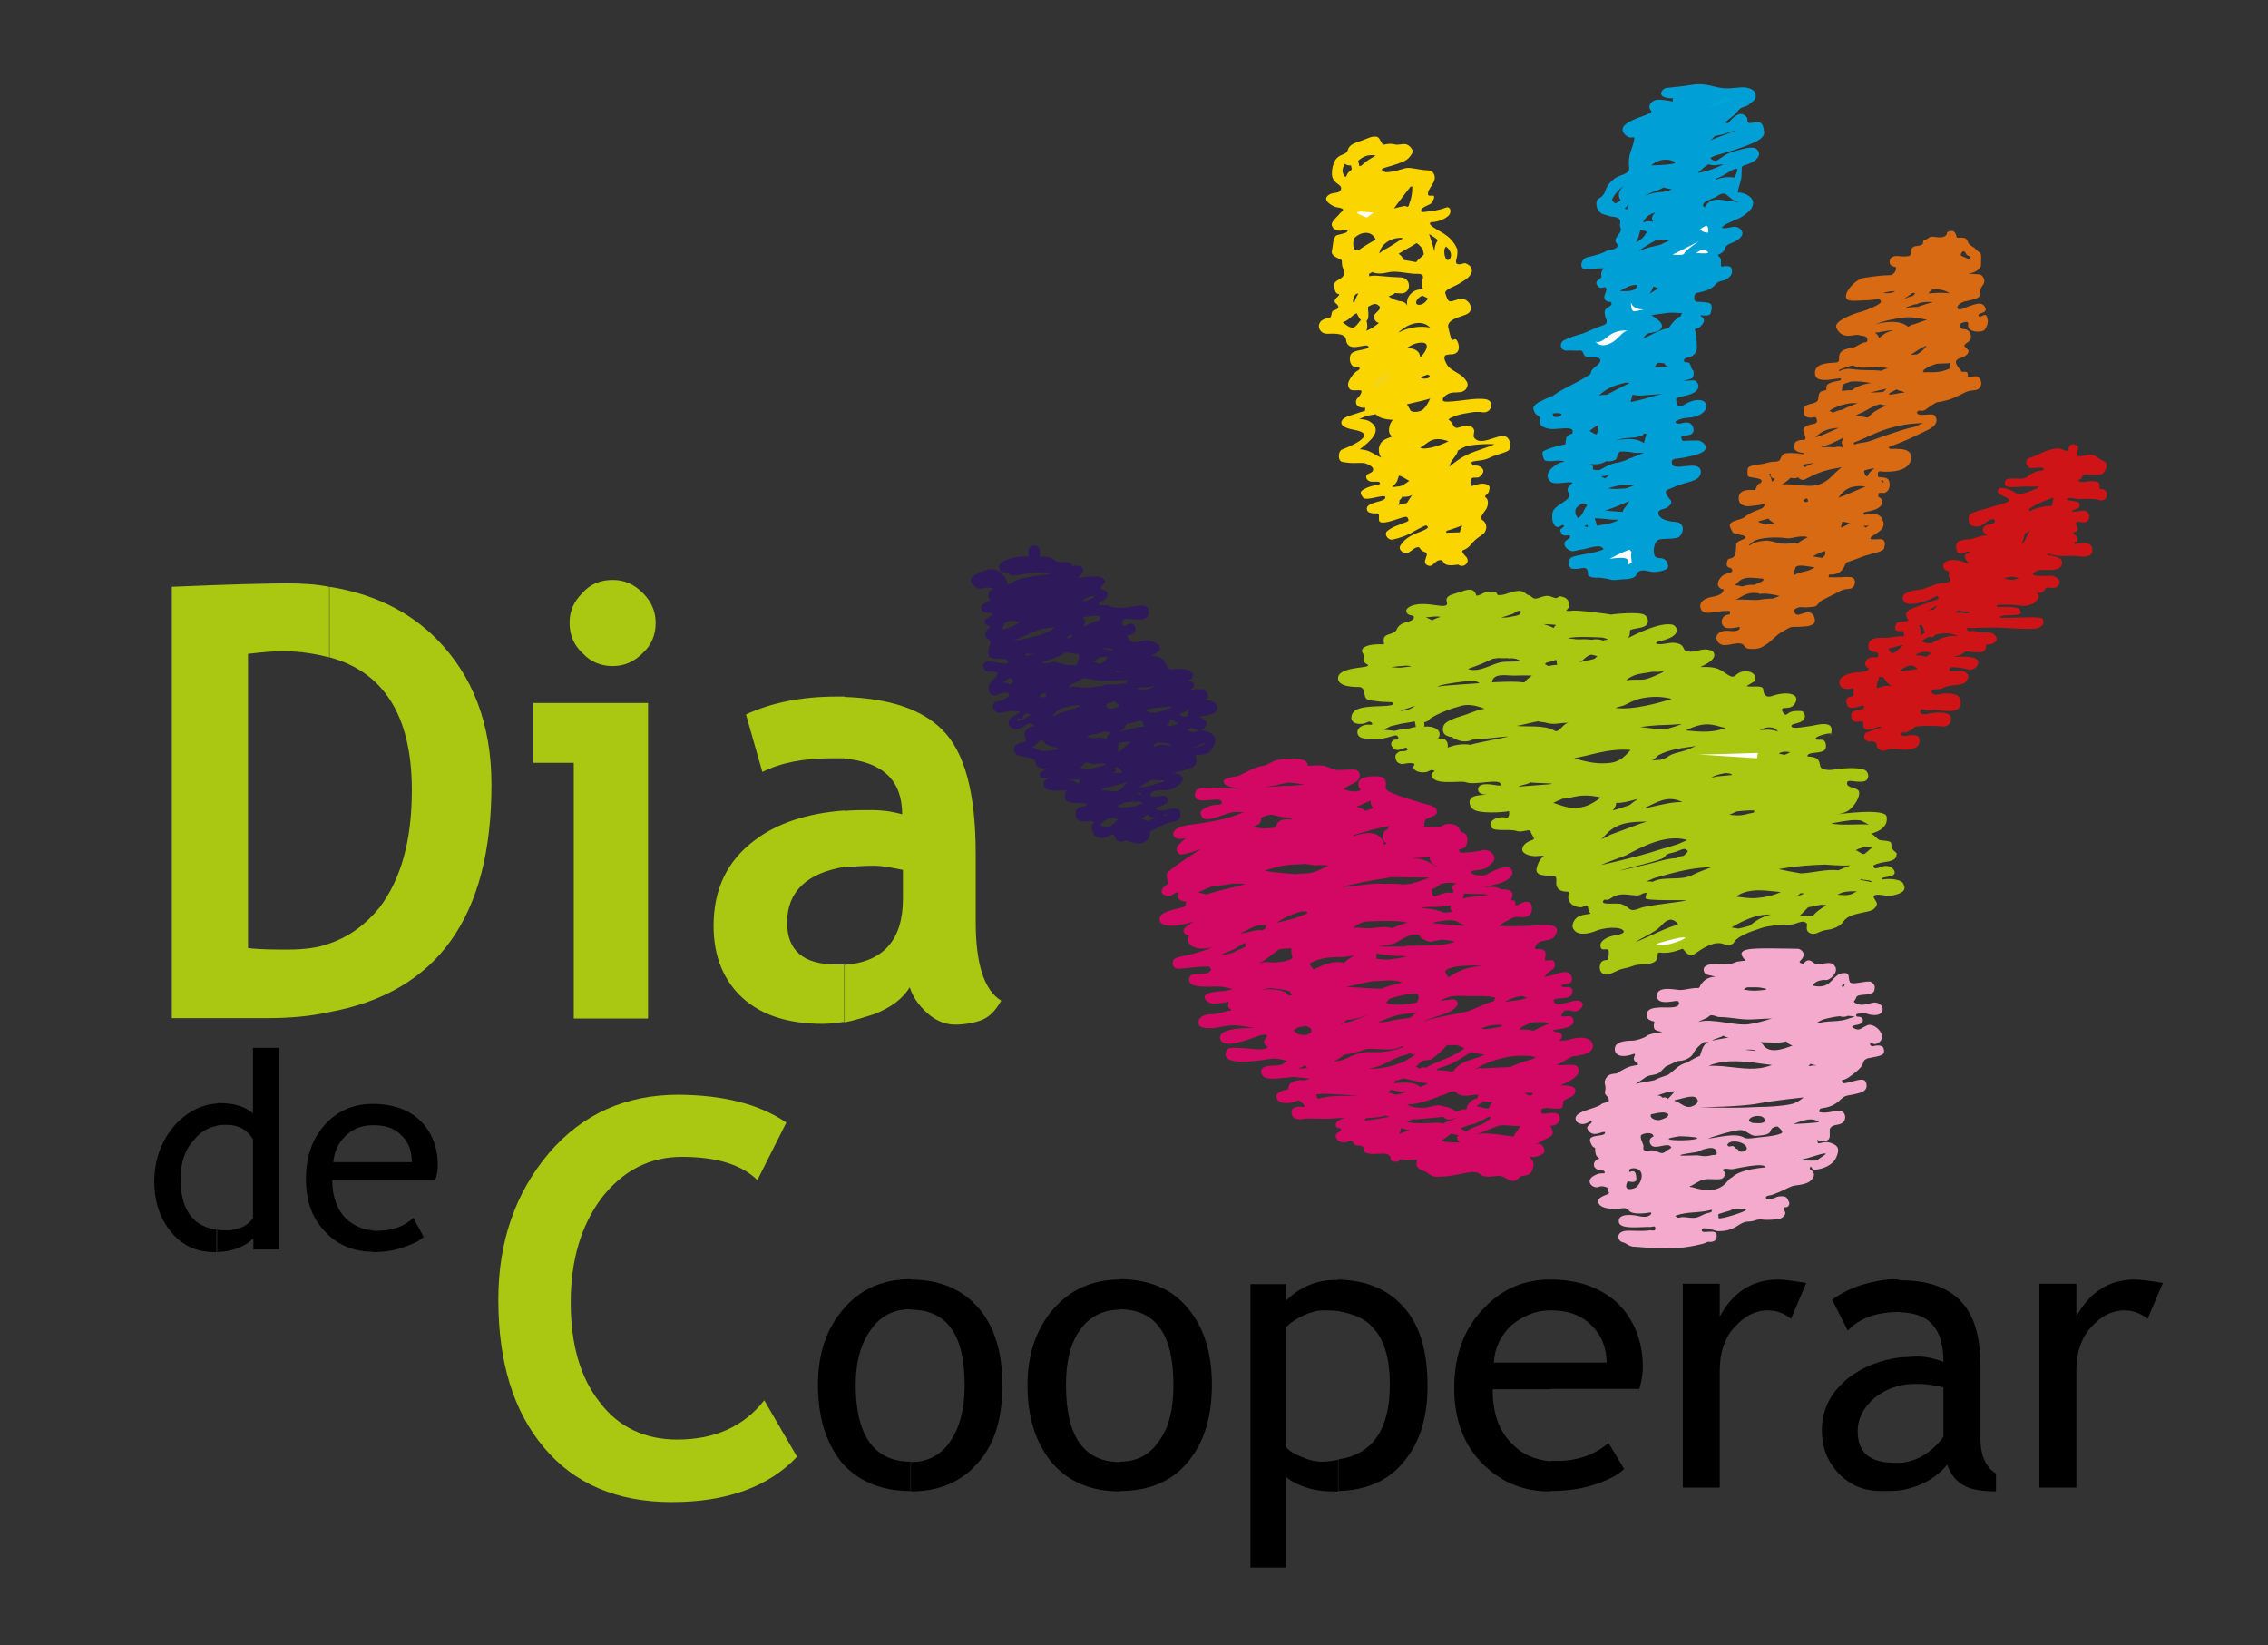 <svg xmlns="http://www.w3.org/2000/svg" xmlns:xlink="http://www.w3.org/1999/xlink" id="Camada_1" x="0px" y="0px" viewBox="0 0 595.3 431.8" style="enable-background:new 0 0 595.3 431.8;" xml:space="preserve"><rect x="0" y="0" width="595.3" height="431.8" fill="#333333" stroke="none"/><style type="text/css">	.st0{clip-path:url(#SVGID_00000134928821666700815720000017805452256248752782_);fill:#AAC811;}	.st1{clip-path:url(#SVGID_00000134928821666700815720000017805452256248752782_);}	.st2{clip-path:url(#SVGID_00000134928821666700815720000017805452256248752782_);fill:#D20864;}	.st3{clip-path:url(#SVGID_00000134928821666700815720000017805452256248752782_);fill:#2E1A5A;}	.st4{clip-path:url(#SVGID_00000134928821666700815720000017805452256248752782_);fill:#F4AACC;}	.st5{clip-path:url(#SVGID_00000134928821666700815720000017805452256248752782_);fill:#CE1417;}	.st6{clip-path:url(#SVGID_00000134928821666700815720000017805452256248752782_);fill:#D77304;}	.st7{clip-path:url(#SVGID_00000134928821666700815720000017805452256248752782_);fill:#D76A12;}	.st8{clip-path:url(#SVGID_00000134928821666700815720000017805452256248752782_);fill:#00A0D6;}	.st9{clip-path:url(#SVGID_00000134928821666700815720000017805452256248752782_);fill:#FAD500;}	.st10{clip-path:url(#SVGID_00000134928821666700815720000017805452256248752782_);fill:#FFFFFF;}	.st11{clip-path:url(#SVGID_00000134928821666700815720000017805452256248752782_);fill:#00A6D6;}	.st12{clip-path:url(#SVGID_00000134928821666700815720000017805452256248752782_);fill:#F4D419;}</style><g>	<defs>		<rect id="SVGID_1_" x="40.6" y="21.4" width="527.1" height="390"></rect>	</defs>	<clipPath id="SVGID_00000027577134863936405430000005783909940352907429_">		<use xlink:href="#SVGID_1_" style="overflow:visible;"></use>	</clipPath>	<path style="clip-path:url(#SVGID_00000027577134863936405430000005783909940352907429_);fill:#AAC811;" d="M70.1,267.2L70.1,267.2  h-25V154c16-0.7,26.1-0.9,30.1-0.9c4.1,0,7.6,0.2,11.2,0.9v18.5c-3.6-0.9-7.6-1.6-12.1-1.6c-2.2,0-5.2,0.2-9.2,0.7v77.2  c3.1,0.4,6.8,0.4,10.6,0.4c3.8,0,7.7-0.4,10.8-1.6v18C81.6,266.7,76.2,267.2,70.1,267.2 M150.6,267.2L150.6,267.2v-67h-10.6v-15.7  h30.1v82.8H150.6z M160.8,152.2L160.8,152.2c3.1,0,5.6,1.1,7.9,3.4c2.2,2.2,3.4,4.7,3.4,7.9c0,3.1-1.1,5.8-3.4,7.9  c-2.2,2.2-4.7,3.4-7.9,3.4c-3.1,0-5.8-1.1-7.9-3.4c-2.2-2-3.4-4.7-3.4-7.9c0-3.2,1.1-5.6,3.4-7.9  C154.9,153.3,157.6,152.2,160.8,152.2 M221.7,212.7L221.7,212.7v14.8c-9.9,1.6-15.1,6.5-15.1,14.6c0,7.4,4.3,11,12.8,11h2.2v15.1  c-1.8,0.2-3.8,0.5-5.6,0.5c-9,0-16-2.2-21.1-6.8c-4.9-4.5-7.6-10.8-7.6-18.9c0-9.7,3.6-17.1,10.8-22.5  C203.9,216.1,211.8,213.4,221.7,212.7 M221.7,182.8L221.7,182.8V199h-3.4c-7.2,0-13.3,1.1-18.2,3.6l-4.3-15.1  c6.7-3.1,14.6-4.7,23.8-4.7H221.7z M86.5,154L86.5,154c11.3,1.8,20.7,6.3,27.9,13.5c9.7,9.7,14.6,22.5,14.6,38.5  c0,34.6-14.2,54.4-42.5,59.6v-18c5.2-1.8,9.4-4.9,13.1-9.4c5.6-7.4,8.5-17.5,8.5-30.8c0-19.3-7.2-31-21.6-34.9V154z M221.7,268.3  v-15.1c10.1-0.7,15.3-6.5,15.3-17.3v-7.6c-3.4-0.7-5.8-1.1-7.4-1.1c-2.9,0-5.4,0.2-7.9,0.4v-14.8c2.2-0.2,4.7-0.2,7-0.2  c2.3,0,4.9,0.2,8.1,1.1c0-8.8-5-13.7-15.1-14.6v-16.2c11.7,0.4,20.2,3.2,25.6,8.6c5.9,5.8,8.8,16.6,8.8,32.6v17.8  c0,11,2.2,18,6.7,20.7c-1.6,2.9-3.4,4.5-5.4,5.2c-2,0.7-4.3,1.1-6.7,1.1c-2.7,0-5.2-1.1-7.4-3.1c-2.2-2-3.8-4.3-4.5-6.7  c-1.8,2.9-4.7,5.2-9.2,7C227.1,266.9,224.4,267.8,221.7,268.3"></path>	<path style="clip-path:url(#SVGID_00000027577134863936405430000005783909940352907429_);" d="M57,328.6L57,328.6h-0.7  c-4.7,0-8.6-1.8-11.3-5.2c-2.9-3.4-4.5-7.9-4.5-13.3c0-5.6,1.8-10.6,5.2-14.6c3.2-3.6,7-5.6,11.2-5.9v5.9c-2.5,0.4-4.5,1.8-6.1,3.8  c-2.3,2.5-3.4,5.9-3.4,10.1c0,7.9,3.1,12.4,9.4,13.3V328.6z M97.8,289.7L97.8,289.7v5.6c-2.7,0-5.2,0.9-7.2,2.9  c-1.8,1.8-2.9,4.1-3.1,6.8h10.3v4.7H87.2c0,4.5,1.4,7.9,3.6,10.1c2,1.8,4.3,2.9,7,3.1v5.6c-4.7,0-8.8-1.6-11.9-4.7  c-3.8-3.6-5.6-8.3-5.6-14.4c0-6.1,1.8-11,5.6-14.9C89.2,291.2,93.3,289.7,97.8,289.7 M66.5,327.9L66.5,327.9V325  c-2.2,2.2-5.4,3.4-9.5,3.6v-5.9c0.9,0.2,1.8,0.2,2.9,0.2c1.1,0,2.3-0.4,3.8-0.9c1.4-0.7,2.2-1.6,2.7-2.3v-20.7  c-1.6-2.7-4-3.8-7-3.8c-0.7,0-1.6,0-2.5,0.2v-5.9h0.7c3.8,0,6.8,0.9,8.8,2.7V275h6.8v52.9H66.5z M97.8,309.7L97.8,309.7V305h10.3  c0-2.7-0.7-5-2.5-6.8c-1.8-2-4.3-2.9-7.4-2.9h-0.4v-5.6c5.4,0,9.7,1.6,12.6,4.5c2.9,2.9,4.5,6.8,4.5,11.5c0,1.6-0.2,2.9-0.7,4H97.8  z M97.8,328.6v-5.6h1.3c3.8,0,7-1.1,9.4-3.4l2.7,5c-0.9,0.9-2.5,1.8-4.7,2.5C104.1,328.1,101.1,328.6,97.8,328.6"></path>	<path style="clip-path:url(#SVGID_00000027577134863936405430000005783909940352907429_);fill:#AAC811;" d="M206.4,294.6l-7.6,15.1  c-4.1-4-10.6-6.1-19.8-6.1c-8.5,0-15.5,3.6-21.1,10.8c-5.4,7.2-8.1,16.4-8.1,27.4s2.5,19.8,7.7,26.3c4.9,6.5,11.9,9.7,20.2,9.7  c9.9,0,17.5-3.4,22.9-10.3l8.6,14.8c-7.4,7.9-18.5,11.9-32.8,11.9c-14.4,0-25.6-4.7-33.7-14.4c-7.9-9.4-11.9-22.3-11.9-38.7  c0-15.3,4.5-28.1,13.3-38.5c8.8-10.3,20.2-15.3,34-15.3C189.8,287.4,199.2,289.7,206.4,294.6"></path>	<path style="clip-path:url(#SVGID_00000027577134863936405430000005783909940352907429_);" d="M214.7,363.4L214.7,363.4  c0-8.1,2.2-14.8,6.8-20c4.3-5,10.1-7.7,17.5-7.7v7.9c-4.5,0-7.9,1.8-10.3,5.2c-2.7,3.6-4.1,8.6-4.1,14.6c0,13.5,5,20.2,14.4,20.2  v7.7c-7.6,0-13.7-2.5-18-7.4C216.8,378.7,214.7,372,214.7,363.4 M293.9,335.8L293.9,335.8v7.9c-4.3,0-7.9,1.8-10.3,5.2  c-2.7,3.6-3.8,8.6-3.8,14.6c0,13.5,4.7,20.2,14.2,20.2v7.7c-7.6,0-13.5-2.5-17.8-7.4c-4.3-5.2-6.5-11.9-6.5-20.5  c0-8.1,2.3-14.8,6.8-20C280.9,338.5,286.7,335.8,293.9,335.8 M239,335.8L239,335.8c7.6,0,13.5,2.5,17.8,7.4  c4.3,5,6.3,11.7,6.3,20.3c0,8.8-2,15.5-6.5,20.5c-4.3,4.9-10.1,7.4-17.5,7.4v-7.7c4.3,0,7.9-1.8,10.3-5.4c2.5-3.6,3.8-8.5,3.8-14.8  c0-13.3-4.7-19.8-14.2-19.8V335.8z M293.9,391.3L293.9,391.3v-7.7c4.5,0,7.9-1.8,10.3-5.4c2.7-3.6,3.8-8.5,3.8-14.8  c0-13.3-4.7-19.8-14.2-19.8v-7.9c7.7,0,13.7,2.5,17.8,7.4c4.3,5,6.5,11.7,6.5,20.3c0,8.8-2.2,15.5-6.5,20.5  C307.4,388.9,301.4,391.3,293.9,391.3 M351.3,335.8L351.3,335.8v8.3c-1.4-0.2-2.7-0.2-4.1-0.2c-1.4,0-3.1,0.4-5,1.3  c-2,0.9-3.6,2-4.7,3.2v31.3c0.7,0.9,2,1.8,3.8,2.5c2,0.9,3.8,1.4,5.6,1.4c1.6,0,2.9-0.2,4.3-0.5v8.3H350c-2.2,0-4.7-0.2-7.4-1.1  c-2.5-0.9-4.1-1.8-5-2.7v23.9h-9.4v-74.5h9.4v4.3c3.6-3.6,8.1-5.4,13-5.4H351.3z M351.3,391.3L351.3,391.3V383  c9-1.3,13.5-7.9,13.5-19.6c0-6.8-1.4-11.7-4.3-14.8c-2-2.5-5.2-3.8-9.2-4.5v-8.3c7.2,0.2,13,2.5,17.1,7.2  c4.3,4.7,6.3,11.7,6.3,20.7c0,8.3-2,14.9-6.3,20C364.4,388.6,358.7,391.1,351.3,391.3 M406.9,335.8L406.9,335.8v8.1  c-4,0-7.4,1.6-10.3,4c-2.7,2.7-4.3,5.8-4.5,9.7h14.8v7h-15.1c0,6.3,1.6,11,5.2,14.4c2.5,2.7,5.9,4.1,9.9,4.5v7.9h-0.2  c-6.7,0-12.4-2.3-17.1-6.8c-5.2-4.9-7.9-11.9-7.9-20.2c0-9,2.7-16,8.1-21.4C394.5,338.2,400.1,335.8,406.9,335.8 M470.1,346.1  L470.1,346.1c-2-1.6-4-2.2-6.1-2.2c-3.4,0-6.3,1.6-9,4.7c-2.5,2.9-3.6,6.7-3.6,11v30.8h-9.7v-53.5h9.7v8.6  c3.4-6.3,8.5-9.7,15.3-9.7c1.8,0,4.3,0.4,7.4,0.9L470.1,346.1z M406.9,364.6L406.9,364.6v-7h14.8c0-3.8-1.3-7-3.6-9.4  c-2.7-2.9-6.3-4.3-10.8-4.3h-0.4v-8.1c7.6,0,13.5,2.2,18,6.5c4,4.1,6.3,9.7,6.3,16.4c0,2.2-0.4,4-0.9,5.8H406.9z M406.9,391.3  L406.9,391.3v-7.9h1.8c5.4,0,9.9-1.6,13.5-4.7l4.1,6.8c-1.6,1.6-3.8,2.7-6.8,3.8C415.6,390.7,411.4,391.3,406.9,391.3 M498.9,356.2  L498.9,356.2v7.4c-2.5,0.5-4.7,1.6-6.8,3.2c-2.9,2.5-4.5,5.4-4.5,8.8c0,5.6,3.1,8.3,9.9,8.3h1.4v7.2c-1.6,0.2-3.4,0.2-5.2,0.2  c-4.3,0-7.9-1.4-11-4.5c-2.9-3.1-4.5-6.7-4.5-11.5c0-5.4,2.3-9.9,7-13.7C489,358.7,493.5,356.9,498.9,356.2 M498.9,336L498.9,336  v8.3h-0.2c-6.1,0-10.6,1.6-13.7,4.9l-4.1-8.1c1.8-1.4,4.3-2.7,7.4-3.8c3.1-0.9,6.3-1.6,9.2-1.6C498,335.8,498.4,335.8,498.9,336   M563.7,346.1L563.7,346.1c-2-1.6-4.1-2.2-6.1-2.2c-3.4,0-6.3,1.6-9,4.7c-2.5,2.9-3.6,6.7-3.6,11v30.8h-9.7v-53.5h9.7v8.6  c3.4-6.3,8.5-9.7,15.3-9.7c1.8,0,4.3,0.4,7.4,0.9L563.7,346.1z M498.9,391.1v-7.2c4.3-0.4,8.1-2.7,11.2-6.8v-13  c-2.9-0.7-4.9-0.9-6.3-0.9c-1.8,0-3.4,0-4.9,0.4v-7.4c1.6,0,2.9-0.2,4.5-0.2c2,0,4.3,0.5,6.7,1.4c0-8.6-3.6-12.8-11.2-13V336  c7,0,12.1,1.8,15.5,5.2c3.6,3.6,5.4,9.2,5.4,16.9v19.1c0,4.7,1.4,7.9,4.1,9.5v4.7c-3.8,0-6.7-0.5-8.5-1.6c-2-1.1-3.4-2.9-4.3-5.4  C508.1,388,504.1,390.2,498.9,391.1"></path>	<path style="clip-path:url(#SVGID_00000027577134863936405430000005783909940352907429_);fill:#D20864;" d="M406.2,268.8  L406.2,268.8c-1.2,0.5-2.5,1.1-3.7,1.7c-1.2-0.3-2.6-0.4-3.9-0.3c0.2-0.1,0.4-0.2,0.6-0.4c0.1-0.1,0.1-0.1,0.1-0.2  c0.9-0.5,1.8-0.9,2.8-1.2c1.1-0.2,2.2-0.2,3.3-0.1c0.5,0.1,1.1,0.2,1.6,0.2C406.7,268.6,406.5,268.6,406.2,268.8 M402.1,278  L402.1,278c-1.5,0.4-3,0.9-4.5,1.5c-0.4,0.1-0.7,0.3-1,0.5c-2.6,0.2-5.2,0.2-7.7,0.4c-0.1,0-0.2-0.1-0.3-0.1  c-0.3-0.1-0.6,0-0.8,0.2c-0.1,0-0.3,0-0.4,0c0,0,0,0,0,0c1.1-0.7,2.4-1.3,3.6-1.8c0.6-0.2,1.2-0.4,1.8-0.6c0.7-0.2,1.4-0.4,2-0.5  c2-0.5,4.1-0.6,6.1-0.5c1,0,1.6,0.2,2.3,0.4C403,277.6,402.5,277.8,402.1,278 M401.9,287.5L401.9,287.5c-0.2,0-0.4,0-0.6,0  c-0.4-0.2-0.8-0.4-1.2-0.6c0.4,0,0.8-0.1,1-0.1c0.4,0,0.8,0,1.3,0C402.3,287.1,402.1,287.3,401.9,287.5 M399,295.6L399,295.6  c-0.5,0.9-1.3,1.7-1.7,2.7c-2.2-0.3-4.5-0.7-6.7-0.8c-1.1-0.1-2.1,0-3.1,0.1c0.1,0,0.2-0.1,0.3-0.1c0,0,0.1,0,0.1,0  c1.7-0.5,3.3-1.3,5-1.9c1.6-0.6,3.4-0.1,5-0.1c0.4,0,0.9,0,1.4,0C399.1,295.5,399,295.6,399,295.6 M383.3,296.2L383.3,296.2  c1-0.5,2-0.9,3.2-1.1c0.7-0.2,1.5-0.5,2-0.9c0.1-0.1,0.2-0.2,0.3-0.2c0.2,0,0.5,0,0.6-0.1c0.3-0.2,0.6-0.4,0.9-0.6  c0.3-0.1,0.6-0.2,1-0.2c0,0.1-0.1,0.2-0.1,0.4c-0.9,0.9-1.9,1.5-3.2,1.9c-1.3,0.5-2.4,1-3.4,1.6  C384.1,296.5,383.7,296.3,383.3,296.2 M383,299.8L383,299.8c-1.6,0.1-3.2-0.1-4.8-0.3c0.9-0.6,1.8-1.3,2.6-1.9  c0.7,0,1.4,0.2,2.1,0.4c-0.1,0-0.1,0.1-0.2,0.1c-0.6,0.5-0.1,1.5,0.6,1.6C383.1,299.7,383,299.7,383,299.8 M369.2,294.4  L369.2,294.4c0.6-0.2,1.2-0.5,1.8-0.7c0.3,0.1,0.7,0.1,1.1,0c2.2-0.1,4.5-0.4,6.7-0.6c1.3,1.3,2.6,0.5,4.1,0  c-1.3,0.7-2.9,1.1-4.2,1.8c-0.2-0.1-0.3-0.2-0.5-0.2C376.2,294.5,371.8,295.2,369.2,294.4 M369.8,296.7L369.8,296.7  c-0.8,0.2-1.7,0.5-2.5,0.9c0.2-0.5,0.4-1.1,0.5-1.6c0.6,0.3,1.4,0.5,2.1,0.6C370,296.6,369.9,296.6,369.8,296.7 M364.2,286.7  L364.2,286.7c0.3-0.1,0.5-0.3,0.7-0.5c0.1-0.1,0.1-0.1,0.2-0.2c1.4,0.4,2.8,0.6,4.2,0.5c-0.4,0.1-0.8,0.3-1.2,0.4  c-0.6,0.2-1.2,0.3-1.8,0.4C365.6,287,364.9,286.8,364.2,286.7 M358.3,294.1L358.3,294.1c0,0,0-0.1,0-0.1c0-0.1,0-0.2,0-0.3  c0.1-0.2,0.3-0.3,0.8-0.3c0.8,0,1.6-0.1,2.4-0.2c0.8-0.1,1.5-0.2,2.3-0.4c0.3,0.1,0.6,0.2,0.9,0.3  C362.6,293.5,360.5,293.8,358.3,294.1 M352.4,278.2L352.4,278.2c-0.8,0.1-1.5,0.3-2.3,0.5c0.1-0.1,0.1-0.1,0.2-0.2  c0.9-0.6,1.8-1.1,2.7-1.7c1.7-0.3,3.4-0.7,5.1-1.3c0.3-0.1,0.6-0.2,0.9-0.2c3-0.2,6.5,0.8,9.1-0.8c0.1,0.1,0.1,0.2,0.2,0.3  c-0.2,0.1-0.3,0.1-0.6,0.2c-2.6,1-5.1,1.2-7.9,1.1C357.5,275.9,354.9,277,352.4,278.2 M345.9,288.4L345.9,288.4c0,0,0-0.1,0-0.1  c-0.2-0.4-0.4-0.6-0.4-0.8c0,0.1,0.1-0.1,0.1-0.3c1.1-0.1,2.1-0.2,3.2-0.1c2.7,0.1,5.3,0.3,7.9,0.5  C353,287.7,349.3,287.3,345.9,288.4 M345.3,254.2L345.3,254.2c0,0-0.2,0.1-0.4,0.2c-0.1-0.1-0.1-0.1-0.2-0.1  c-0.4-0.4-0.7-0.9-1-1.4c2.2-1.3,4.7-1.7,7.3-1.7c0.1,0,2.6,0,4.1-0.4c0.1,0,0.2,0.1,0.3,0.1c-0.3,0.1-0.5,0.3-0.8,0.4  c-0.6,0.3-1.2,0.8-1.8,1.4c-1.5-0.4-3.2-0.2-4.7,0.3c-0.7,0.2-1.3,0.5-1.9,0.8C345.9,253.9,345.6,254.1,345.3,254.2 M344.1,271  L344.1,271c-0.4,0.1-0.8,0.4-1.1,0.6c-0.1,0-0.1,0-0.2,0c-0.7,0.1-1.4,0-2.1-0.2c-0.4-0.3-0.8-0.6-1.1-1c1.1-1,2.1-1,3.3-1.1  c0.4,0.1,0.7,0.3,1,0.5C344.3,270.1,344.3,270.6,344.1,271 M340.7,280.4L340.7,280.4c0.4-0.1,0.8-0.3,1.3-0.5  c0.2-0.1,0.5-0.2,0.7-0.3c0.1,0.3,0.2,0.5,0.4,0.7C342.3,280.4,341.5,280.4,340.7,280.4 M334.3,252.6L334.3,252.6  c-0.8-0.1-1.6-0.1-2.3-0.1c-0.4,0-0.7,0.1-1,0.3c-0.1,0-0.1,0-0.2-0.1c1.7-1,3.2-2.3,4.8-3.5c1-0.3,2.2-0.3,3.4-0.3  c-0.1,0.7-0.1,1.3,0.2,2.1C339.6,252,336.5,252.5,334.3,252.6 M338.6,261.2L338.6,261.2c-0.1,0-0.2,0-0.3,0c-0.1,0-0.1,0-0.2-0.1  c-0.1-0.1-0.3-0.2-0.4-0.3c-0.1-0.3-0.3-0.5-0.6-0.5c-0.1,0-0.2-0.1-0.3-0.1c-0.1-0.1-0.3-0.2-0.5-0.2c-0.3-0.1-0.6-0.2-1-0.2  c-0.4-0.1-0.8-0.1-1.2-0.1c-0.7-0.1-1.5-0.1-2.2,0c-0.2,0-0.3,0-0.5-0.1c0.1,0,0.2,0,0.3,0c0.6-0.1,1.1-0.2,1.7-0.3  c1,0.2,2.1,0.2,3.2,0.4c0.6,0.1,1.3,0.2,1.9,0.5c0.1,0.1,0.1,0.1,0.2,0.2c0.1,0.2,0.2,0.3,0.3,0.5c0,0,0,0,0,0.1  c0,0.1,0,0.1,0.1,0.2C338.9,261.2,338.8,261.2,338.6,261.2 M325.9,245L325.9,245c-0.1,0-0.2,0-0.3,0c1-0.6,2.1-1.1,3.1-1.6  c1.3-0.7,2.6-0.6,3.9-0.6c-0.3,0.2-0.5,0.5-0.4,0.8c-0.3,0.2-0.6,0.4-0.9,0.6c-0.1,0-0.1-0.1-0.2-0.1c-1.1-0.1-2.2,0.2-3.3,0.5  C327.1,244.7,326.5,244.9,325.9,245 M323.4,250.1L323.4,250.1c-0.4,0.1-0.9,0.2-1.3,0.3c-0.3,0.1-0.5,0.1-0.7,0.2  c-0.3,0-0.5-0.1-0.8-0.1c0.9-0.4,1.9-0.8,2.9-1.2c1.1-0.5,2.2-1.3,3.3-1.9c0,0.4,0.1,0.7,0.1,1.1  C325.7,249,324.5,249.5,323.4,250.1 M316.7,234.7L316.7,234.7c-0.7-0.1-1.4-0.3-2.2-0.5c0.1-0.1,0.3-0.2,0.4-0.2  c0.9-0.4,1.8-0.8,2.7-1.2c0.5-0.1,1.1-0.2,1.6-0.4c1.4,0,2.8-0.2,4.1-0.5c1.3,0,2.6,0,3.8,0.1C323.7,232.9,320.2,233.6,316.7,234.7   M330.2,216.4L330.2,216.4c0.7-0.4,0.9-1.1,0.8-1.8c0.3-0.1,0.6-0.3,0.9-0.4c0.6-0.2,1.2-0.3,1.8-0.4c1.3,0.2,2.5,0.7,3.9,0.7  c0,0,0,0,0,0c0.4,0.1,0.7,0.1,1.1,0.1c0.2,0.1,0.3,0.3,0.4,0.5c-0.7-0.2-1.6-0.1-2.2,0c-0.8,0.1-1.7,0.7-1.9,1.5c0,0,0,0.1,0,0.2  c-0.2,0.1-0.3,0.2-0.5,0.4c-1.4,0.2-2.6,0.3-4.2,0.1c-0.5-0.1-1-0.2-1.5-0.3C329.3,216.9,329.8,216.6,330.2,216.4 M337.5,205.5  L337.5,205.5c1.2-0.3,4.4,0.3,4.8,0.4c-0.5,0.1-4,0.4-4.4,0.3c-1.1,0-5,0.4-5.9,0.3C333,206.5,336.6,205.7,337.5,205.5   M343.2,239.6L343.2,239.6c-2.4,1.3-5.2,1.9-7.9,2.5c0,0,0-0.1,0-0.1c0.7-0.4,1.4-0.9,2.1-1.2c1.3-0.7,2.7-1.1,4.1-1.6  c0.5,0,1,0,1.5,0c0,0,0,0,0,0C343.1,239.3,343.1,239.5,343.2,239.6 M344.1,226.9L344.1,226.9c0.6,0.2,1.3,0.3,2,0.1  c0.8,0,1.5,0.1,2.3,0.1c0.1,0.1,0.2,0.1,0.3,0.1c-1.8,0.8-3.5,1.8-5.5,2c-0.7,0-1.5,0.1-2.2,0.1c-0.3,0-0.6,0.1-0.8,0.1  c-2.8-0.2-5.6-0.4-8.3-0.9c2.4-0.8,4.9-1.5,7.4-1.6c1.2,0,2.3-0.1,3.4-0.2C343.1,226.9,343.6,226.9,344.1,226.9 M359.7,210.1  L359.7,210.1c0,0.8,0.3,1.4,0.7,2c-0.7,0.2-1.3,0.5-2,0.7c-0.7-0.6-1.5-0.9-2.5-1.1c0,0,0.1,0,0.1,0  C357.2,211.3,358.4,210.7,359.7,210.1 M364.8,216.8L364.8,216.8c-0.3,0.3-0.6,0.6-0.8,1c-0.1,0-0.2,0.1-0.3,0.1  c-0.3,0.2-0.5,0.5-0.6,0.9c-0.3,0.6-0.3,1.1,0,1.7c0.2,0.4,0.5,0.6,0.9,0.8c0,0-0.1,0-0.1,0.1c-0.2,0.1-0.3,0.2-0.5,0.3  c-1.2-4-4.9-3.3-8.2-2.3c0-0.1,0-0.1,0-0.2c0.2-0.1,0.4-0.1,0.6-0.2C358.9,218.1,361.8,217.2,364.8,216.8 M365.1,230.2L365.1,230.2  c3.3,0,6.7,0.1,10.1,0.1c-0.8,0.3-1.6,0.7-2.5,0.9c-0.2,0-0.4,0.1-0.6,0.3c-0.5,0-0.9,0.1-1.7,0.4c0,0-0.1,0-0.1,0  c-0.6,0.1-1.2,0.2-1.8,0.2c-0.2,0-0.3,0-0.5,0c-2-0.3-4.3-0.1-6.2-0.2c-2.1-0.1-7.6,0.9-9.6,0.8c2.3-0.5,8.2-1.8,10.1-2  C363.1,230.6,364.1,230.4,365.1,230.2 M371,225.2L371,225.2c0.6-0.1,1.3,0,1.9-0.1c0,0,0,0,0.1,0c0,0,0.1,0,0.1,0  c0.1,0,0.2,0,0.3-0.1c0,0,0,0,0,0c0,0,0,0,0.1,0c0.3,0,0.7,0,1,0c0.3,0,0.5,0,0.8-0.1c-0.1,0.8,0.3,1.6,1.3,2.2  c0.3,0.2,0.6,0.3,0.9,0.3c-0.1,0-0.3,0.1-0.4,0.1c-0.9-0.6-1.9-1.2-2.6-1.5c-1-0.5-2.2-0.7-3.4-0.7  C370.9,225.3,371,225.2,371,225.2 M378.1,232L378.1,232c0.5-0.1,1-0.2,1.5-0.3c0.9-0.1,1.9,0,2.8,0.2c-0.2,0.1-0.4,0.1-0.6,0.2  c-0.6,0.2-1,1.1-0.4,1.5c0.1,0,0.1,0.1,0.2,0.1c-0.1,0.2-0.2,0.4-0.3,0.7c-1.2-0.3-2.1-0.1-3.5,0.4c-0.4,0.2-0.8,0.3-1.2,0.5  c-0.2-0.1-0.4-0.2-0.6-0.4c0-0.5-0.1-1-0.3-1.4C376.6,233.1,377.5,232.6,378.1,232 M384.7,242.9L384.7,242.9  c-2.7,0.2-5.8-0.5-8.6-0.6c0.1-0.1,0.2-0.1,0.2-0.2c2.5-0.6,5.6-0.9,6.4-0.1C383.3,242.4,384,242.7,384.7,242.9 M384.2,234.5  L384.2,234.5c2,0.2,4.2,0,5.8,0.2c1.6,0.2-1.4,0.5-1.8,0.5c-0.8,0.1-1.6,0.1-2.4,0.2c-0.6,0.1-1.2,0.2-1.7,0.4  c0-0.1-0.1-0.2-0.1-0.3C384.2,235.2,384.3,234.9,384.2,234.5 M392.5,261.8L392.5,261.8c-0.1,0.2-0.2,0.4-0.3,0.6c0,0.1,0,0.2,0,0.3  c-2.4,0.6-4.6,1.9-6.9,2.7c-3.8,0.9-7.9,1.4-11.5,2.6c0,0,0-0.1,0-0.1c1.1-0.4,2.3-0.8,3.5-1.2c0.8-0.2,1.6-0.5,2.4-0.8  c0.8-0.3,3.2-1.6,2.9-2.8c-0.3-1-1.4-0.9-2.4-0.7c-0.6,0.1-1.2,0.1-1.8,0.2c-0.1,0-0.2,0.1-0.4,0.1c2.3-1.5,4.3-1.4,7-1.3  c2,0.1,3.9-0.1,5.8,0.1C391.4,261.6,391.9,261.7,392.5,261.8 M386.1,278.1L386.1,278.1c-1.6,0.4-3.7,1.5-4.6,3  c-0.2,0.1-0.4,0.1-0.6,0.2c-1-0.3-1.8-0.4-2.9-0.4c-0.2,0-0.3,0-0.5,0c-0.2-0.1-0.3-0.1-0.5-0.2c0.6-0.3,1.2-0.6,1.8-0.7  c2.6-0.8,5-2.4,7.3-3.9c0.7,0.2,1.3,0.3,1.9,0.4c0.6,0.1,1.2,0.2,1.8,0.2C388.7,277.3,387.5,277.7,386.1,278.1 M366.1,283.7  L366.1,283.7c0.8-0.2,1.6-0.4,2.2-0.7c0,0,0,0,0.1,0c2.1,0.5,4.3,1,6.4,1.4c-0.6,0.3-1.2,0.5-1.9,0.9c-1.2-0.9-2.2-1.1-3.8-1.2  c-1.2,0-2.2,0.1-3.2,0.2C366.1,284.1,366.2,283.9,366.1,283.7 M370.1,276.4L370.1,276.4c0.2,0.1,0.4,0.2,0.7,0.3  c0.3,0.1,0.5,0.1,0.8,0.1c-0.8,0.3-2.7,1.7-3.3,1.9c-1.8,0.7-3.3,1.2-5.2,1.5c-1.2,0.2-2.5,0.3-3.8,0.3c0.3-0.1,0.5-0.1,0.8-0.2  c0.6-0.1,1.2-0.3,1.8-0.5c1.8-0.6,3.4-1.7,5.2-2.4C368.4,276.9,369.2,276.9,370.1,276.4 M363.4,267.6L363.4,267.6  c2.9-1.3,5.4-1.6,8.4-1.8c-0.4,0.2-0.7,0.5-1.1,0.9c-0.3,0.2-0.6,0.4-0.9,0.5c-1.6,0.2-3.1,0.3-4.7,0.7c-1.1,0.3-2.3,0.4-3.4,0.4  C362.3,268,362.8,267.8,363.4,267.6 M369.1,242.2L369.1,242.2c-1.3,0.4-2.5,0.9-3.7,1.4c-1.9-0.7-5,0.1-6.7,0  c-1.3-0.1-2.5-0.2-3.6-0.1c1.2-0.9,2.5-1.7,4.2-1.7c2.7-0.1,5.4-0.2,8.1,0c0.7,0.1,1.4,0.2,2.1,0.3  C369.4,242.1,369.2,242.2,369.1,242.2 M369.3,251L369.3,251c-1.5,0.4-3,0.6-4.6,0.8c-1.2,0.1-2.3-0.1-3.5-0.2  c0.1-0.2,0.1-0.5,0.1-0.8c0-0.2,0-0.4,0-0.6c1.7,0.4,3.5,0.5,5.3,0.7C367.5,250.8,368.4,250.9,369.3,251 M372,263L372,263  c-1.1,0.4-2.3,0.5-3.5,0.6c-1.6,0.1-3.2,0.2-4.7-0.4c0.1-0.1,0.1-0.1,0.2-0.2c0.1-0.1,0.2-0.2,0.2-0.3c0.2-0.2,0.4-0.4,0.5-0.6  c2-0.6,4.1-1.1,5.8-1.3C372.3,260.5,372.8,261.2,372,263 M373.5,278.4L373.5,278.4c0.7-0.3,1.7,0,2.5-0.6c1.4-1.1,2.7-2.2,3.8-3.5  c0.5,0,0.9,0,1.4,0c0.3,0,0.6,0,1.1,0c0,0,0.1,0,0.1,0c0.7,0.2,1.3,0.5,2,0.8c-2.1,1.8-5.9,3.1-8,4c-0.7,0.3-1.4,0.7-2.1,1.1  c-0.3,0-0.5-0.1-0.8-0.1c-0.4,0-0.6,0.2-0.8,0.4c-0.3-0.3-0.7-0.4-1.1-0.5C372.2,279.4,372.8,278.8,373.5,278.4 M388.9,253.4  L388.9,253.4c-0.5,0.2-2.6,0.3-4.4,0.9c-1.9,0.6-3.5,1.7-4.4,2.2c-0.1-0.7-1.1-1.3-0.6-1.8C381.1,253.1,388.4,253.4,388.9,253.4   M373.2,246.3L373.2,246.3c2.5,1.3,2.1,0.8,4.7,0.4c1.2-0.2,3,0.2,4,0.4c-1.7,0.7-4.1,1-5.9,1c-2,0.1-6.4,0.1-6.6,0.1  c-0.8,0.3-1.9,0.2-2.7,0.2c-0.8,0-4.2,0-5,0c0.6-0.1,3.9-0.6,4.5-0.9c2.1-1.1,4.1-2.8,6.3-2.1C372.7,245.5,372.9,246.2,373.2,246.3   M381,239L381,239c0.1,0.1,0.2,0.2,0.3,0.3c-0.8,0.1-1.5,0.1-2.3,0.2c-1.9-0.8-3.9-1.1-5.9-1.2c0.2-0.1,0.4-0.1,0.6-0.2  c1-0.1,2.1-0.1,3.1-0.1c1,0,1.9-0.1,2.9-0.3c0.5,0,0.9-0.1,1.4-0.1c-0.1,0.1-0.2,0.1-0.2,0.2C380.6,238.1,380.6,238.7,381,239   M358.8,266.6L358.8,266.6c-1.4,0.4-2.7,0.9-4,1.4c-0.9,0.2-1.8,0.4-2.6,0.8c0,0,0,0,0-0.1c0-0.1,0.1-0.2,0.2-0.3  c0.4-0.1,0.8-0.3,1-0.7c1.6-0.1,3.2-0.5,4.7-1C358.3,266.6,358.5,266.6,358.8,266.6 M358.2,259.3L358.2,259.3  c-1.1-0.1-2.2-0.2-3.3-0.2c-0.5,0-1-0.1-1.5-0.1c0,0,0,0,0,0c2.3-0.5,4.6-1.1,7-1.5c1.6,0,3.2-0.2,4.7-0.2c1,0.1,1.9,0.2,2.9,0.4  c-0.5,0.3-1.1,0.5-1.7,0.6c-1.3,0.3-2.5,0.7-3.8,1.2C361.1,259.4,359.6,259.4,358.2,259.3 M389.4,289L389.4,289  c0.8,0.2,1.7,0.2,2.6,0.1c-0.6,0.3-0.9,0.8-1.1,1.6c-0.1,0.1-0.3,0.2-0.4,0.2c0,0-0.1,0-0.1,0c-0.9-0.1-1.8-0.3-2.8-0.6  c0-0.1,0.1-0.1,0.1-0.2C387.8,290.1,388.7,289.6,389.4,289 M387.9,288.1L387.9,288.1c-0.6,0.2-1.3,0.5-1.8,0.9  c-0.6,0.5-1.1,1.3-1.2,2.1c-0.7,0-1.3,0.1-2.1,0.4c-0.3,0.1-0.5,0.2-0.7,0.3c-0.1-0.1-0.2-0.3-0.3-0.4c-1.1-0.7-2.1-1-3.2-1.1  c-1.1-0.6-3.5,0.3-4.4,0.4c-1.1,0.1-2.3,0-3.4-0.2c-0.5-0.2-1-0.4-1.5-0.5c0.3-0.1,0.5-0.2,0.8-0.3c0.1,0.1,0.3,0.1,0.4,0.1  c2.1-0.2,4.4-1,6.3-1.7c0.4-0.1,0.8-0.3,1.1-0.5c0.7-0.1,1.5-0.4,2.2-0.8c0.8-0.4,1.4-0.4,2-0.3c0.9,1.4,3,1.1,4.4,0.9  c0.5-0.1,1.1-0.1,1.6-0.1C387.9,287.5,387.8,287.8,387.9,288.1 M394.3,269L394.3,269C394.3,269,394.3,269,394.3,269  c-0.1,0.1-0.2,0.2-0.2,0.3c-0.5,0.2-1,0.3-1.5,0.4c-0.9,0.2-1.9,0.3-2.9,0.4c-0.1,0-0.2-0.1-0.3-0.1c-0.2,0-0.5-0.1-0.7-0.1  C390.5,269.2,392.3,268.8,394.3,269 M399.3,261.4L399.3,261.4c0.6,0.1,1.1,0.3,1.6,0.5c-0.1,0-0.2,0.1-0.4,0.1  c-1.7,0.6-3.5,0.6-5.3,0.9c0,0,0-0.1,0-0.1C396.5,262.1,397.8,261.6,399.3,261.4 M411.3,273c-0.2,0-2.2,0.2-2.1,0.1  c1.1-0.8,0.8-1.5,0.5-1.9c-0.3-0.4-1.9-0.3-2.1-0.8c0.7-0.4,5.9-0.3,5.4-2.7c-0.4-2.1-3.6-0.1-3.1-1.4c0.7-1.8,2.1-1,3.2-0.9  c1.3,0.2,2.6-1.2,2.3-2c-1-2.5-6.9,1.9-7.6-0.7c-0.4-1.4,5.6,0.4,4.9-3c-0.2-1.2-2.8-0.2-2.9-1c-0.1-0.7,4,0.2,2.5-2.8  c-0.8-1.5-3.1-0.5-4.8,0c-3.1,0.8-2,0.4-1.6-0.1c0.4-0.8,2.1-1.4,2.2-2.2c0.2-1.6-0.8-1.7-1.2-1.6c-1,0.1-1.3,0.1-1.4,0  c0-1.2,1.1-3.1-2.1-2.9c-1,0.1-0.3-1.6,1-2c1.3-0.4,3-0.4,3.5-1.2c1.2-1.7,1.2-2.8-1.2-3.1c-1.9-0.2-3.8,0.1-5.7,0.2  c-2.2,0.1-5.5,0.1-7.5,0c0.4-0.5,2.5-1.6,3.1-1.9c1.3-0.8,2.2-0.3,3.4-0.4c1.8-0.2,2.4-1.5,2-3.1c-0.2-0.7-0.8-1.1-1.8-0.9  c-0.7,0.1-2.6,1.4-2.5,0.7c0.3-1.5-0.9-1-0.9-1.1c-0.4-0.7,1-1.5-0.4-2.5c-0.8-0.6-2.3-0.2-2.8-0.6c-0.9-0.7-4.4-0.4-4.4-0.4  s4.5-0.7,6.1-1.7c0.9-0.6,2-1.4,1.6-2.6c-0.4-1.2-2-1-3.3-0.6c-1.1,0.4-2.4,1-3.4,1.6c-0.9,0.6-3.9,0.1-4.1-0.5  c-0.4-0.9,3.2-0.3,4.4-1.5c0.3-0.3,0.6-0.6,1-0.9c2-1.7-0.5-4.1-2.7-3.4c-1,0.3-4.3,0.6-5.3,0.6c-0.4,0-0.8-0.8-0.4-0.9  c1-0.1,1.6-0.6,1.7-0.9c0.6-1.2,0.6-3.1-0.8-3.5c-1-0.2-0.6-0.8-1.3-1.5c-0.8-0.8-2.9-1.1-3.9-0.4c-1.1,0.8-5,0.3-5,0.3  s0.1-1.7,0.4-1.9c2.7-1.2,3.3-1.1,2.8-2.6c-0.4-1.1-3.1-1.3-4.6-1.9c-0.5-0.2-8.1-2.3-8.6-3.4c-0.3-0.6,0.6-2.7-1.2-3.2  c-1.9-0.5-4.8,0.1-5.2,0.4c-0.5,0.3-1.6,1.5-0.2,3c-1.5,1-4.3-0.1-4.6-0.2c1.8-1.3,3.2-1.6,3.8-2.3c1.2-1.5,0.1-2.5-0.3-2.7  c-1.1-0.4-4.7,0.2-5.7-0.1c-2.4-0.6-1.7-1.5-7.1-1c-0.1-1.9-2.6-1.9-5-1.9c-4.4,0-5.3,1.7-6.4,1.8c-2.8,0.4-4.7,1.8-6.8,2.7  c-1.5,0.4-4,0.4-3.9,1.7c0.1,1.3,4.3,1.6,4.3,1.6s-2.5,0-5.2-0.1c-2.7-0.1-5.6-0.3-6.3,0.6c-0.4,0.5-0.7,2.2,0.5,2.5  c1.6,0.5,5.1-0.4,5.8,0.1c1.1,0.8-0.2,1.3-0.7,1.2c-1.2-0.1-5.1,1-4.4,2.6c0.7,1.7,1.8,1.6,7-0.3c1.9-0.7,4.2-0.3,4.2-0.3  s-3,1.2-5.4,1.8c-3.6,0.8-8.1,1.4-9.1,1.5c-6.4,1.1-3.9,4.7-0.7,3.4c-0.4,0.6-1.9,1.6-2.3,2.5c-0.3,0.6,0.2,1.4,0.7,1.7  c1,0.6,5.8-1.4,5.8-1.4s-8.4,5.2-9.1,6.6c-0.4,0.8,0.6,2.5,0.4,2.6c-2.2,1.2-2,2.4-1.4,2.8c2.4,1.5,2.6-0.9,4.1-0.4  c-1,1.8,1.1,2.3,1.9,2.3c0.1,0.1-0.1,0.8-0.1,1c-0.1,1-7.2,1-6.8,3.8c0.4,3.2,8.9,0.5,8.9,0.5s-1.7,1-2.5,1.8  c-0.5,0.9,0.5,1.9,1.3,1.8c-1,1.8,0.6,4.4,6.3,3.1c0,0-2.5,1-5.2,1.7c-2.3,0.6-4.7,0.9-5.1,1.5c-0.6,1.2-0.3,2.2,0.9,2.4  c0.6,0.1,3.5-0.2,5.1-0.4c1.7-0.2,3.3-0.1,3.4-0.1c0.1,0.3,0.2,0.7,0.5,0.8c-1.6,2.3-6-0.2-5.9,2.7c0,2.2,5.2,1.7,7.4,1.7  c2.4,0.1,4.1,0.7,4.1,0.7s-2,0.5-2.7,0.5c-7.8,0.3-3.9,3.4-2.5,3.3c1,0,2.8-0.2,4-0.5c0.2,0.1-0.1,0.7-0.1,1.2  c-0.1,0.6,0.8,0.5,0.9,1.1c-1.2,0-3.5,1-5.4,1c-2,0-3.6,1-3.2,2.6c0.4,1.3,3.2,1,4.1,1c0.8-0.1,3.2-0.7,5.2-0.7  c2.8,0.1,5.2,0.7,5.2,0.7s-9.8-0.4-8.8,2.9c0.5,1.5,2.5,1.4,4.2,1c4.2-1,5.3-1.8,6.8-2.1c1.1-0.2,1.5,0.2,1.2,0.5  c-1.9,2.2,0.8,2.5,0.1,2.9c-1.6,0.8-3.8,0.2-6,0.1c-3.7-0.2-4.8-0.4-4.9,1.6c-0.1,2.9,7.8,1.7,9,1.6c2.5-0.3,3.6-0.7,5.3-0.3  c0.6,0.1,1.9,0.4,1.9,0.4s-1,0.9-1.9,1.1c-1.4,0.3-3.5,0-4.5,0.7c-0.7,0.6-0.6,1.7,0.1,2.3c1.1,1.1,4.5,0.4,7.2,0.2  c1.4-0.2,2.4,0.2,3.3,0.2c1.2,0.1,1.6,0.2,1.6,0.2s-0.9,0.5-1.9,0.4c-1.1-0.1-2.2,0.2-2.8,0.6c-0.9,0.5-0.7,1.9-1.3,1.9  c-1.1,0.1-2.7,0.9-2.7,1.6c0,2.2,2.8,2,4.4,1.7c1-0.2,1-0.8,1.7-0.4c0.7,0.4,1.9,1.8,1,1.6c-2-0.2-3.5,0.1-3,2  c0.5,1.7,2.8,1.2,3.3,1.1c1.5-0.1,3.9,0,4.4,0c1.8,0.1,6.5-0.3,6.5-0.3s-2.9,0.6-2.7,2c0.2,1.3,1.3,0.3,1.4,1.2  c0.1,0.5-1.9,0.8-1.3,2.1c0.7,1.4,2.3,1.4,3.1,1c1.6-0.8,1.1,0.9,2.4,1c3,0.1,1.1,1.6,2.5,2c2.2,0.7,4.2-0.3,5.6,0.4  c1.5,0.8-0.2,1.9,2.2,1.9c1,0,0.6-0.9,1.6-0.6c1.9,0.5,4.1-0.5,3.8,0.4c-0.4,1.6,0.4,2.1,2,2.7c0.9,0.3,1.5,1.3,2.8,1.4  c3.2,0.3,8.2-1.2,9.7-1.2c2.7,0,1.3,1,4,1.2c1.2,0.1,2.6-0.4,3.7-0.1c1.2,0.3,1.8,1.2,3,1.2c1.4,0.1,1.5-1.2,2.5-1.3  c2.3-0.1,2.7-1.3,2.9-2.8c0.2-1.3-1-1.8-1-2.3c1.2,0.4,3-0.2,3.7-0.9c0.5-0.5-0.1-2.9-1.9-2.3c-0.6,0.2,2.1-1.2,3.6-2  c1.4-0.8,0.2-2.4,0-2.9c1.7,0.2,2.5-1,2.5-1.9c0-2.1-2.6-1.3-4.1-1.2c-1.1,0.1-0.9-1-0.6-1.2c0.3-0.2,0.9-0.4,2-0.3  c1.2,0.2,2.7,0.2,3,0.1c0.8-0.4,0.4-1.6,0.7-2c0.6-0.7,3.3-0.9,3.1-2.8c-0.1-1.4-3.1-1.2-4-1.2c1-0.5,6.6-2.6,4.4-5.1  c-0.6-0.7-3.9-0.1-5.2-0.3c0.7-0.3,3.6-2.2,4.3-2.3c2.1-0.2,5.2-0.7,5.1-2.8C417.7,271.6,413.8,272.2,411.3,273"></path>	<path style="clip-path:url(#SVGID_00000027577134863936405430000005783909940352907429_);fill:#2E1A5A;" d="M315.9,195.4  L315.9,195.4c-0.6,0.4-1.4,0.5-2,0.8c-0.1,0.1-0.2,0.1-0.4,0.2c0,0-0.1-0.1-0.1-0.1c1.4-0.7,2.9-1.5,3-1.4c0,0,0,0,0,0.1  C316.3,195.1,316.1,195.2,315.9,195.4 M312.4,192L312.4,192c-0.2-0.1-0.4-0.3-0.6-0.4c-0.1-0.1-0.1-0.1-0.1-0.2  c0.3-0.1,0.7-0.2,1-0.4c0.2,0,0.4,0.1,0.6,0.2c0.4,0.2,0.7,0.3,1,0.4c0,0.2-0.1,0.3-0.2,0.4C313.5,192.2,312.9,192.1,312.4,192   M310.6,188L310.6,188c-0.4-0.1-0.7-0.3-1.1-0.4c0.2-0.1,0.4-0.3,0.6-0.4c0.4-0.2,0.9-0.4,1.3-0.6c0.3-0.1,0.5-0.4,0.6-0.6  c0,0,0,0,0,0c0.1,0.1,0.1,0.2,0.2,0.2c-0.3,0.5-0.5,1.2-0.5,1.7C311.5,188.1,311.1,188.1,310.6,188 M307,190.5L307,190.5  c-0.2,0-0.4,0-0.6,0c0.3-0.4,0.6-0.9,0.7-1.4c0-0.1,0-0.1,0-0.2c0,0,0.1,0,0.1,0c0.7-0.1,1.3,0.6,1.9,0.8c0.1,0,0.2,0.1,0.3,0.1  C308.6,190.2,307.8,190.4,307,190.5 M307.5,195.8L307.5,195.8c-0.5-0.1-0.9-0.3-1.5-0.3c-1.1-0.1-2.1-0.1-3,0.4  c-0.1-0.1-0.2-0.1-0.3-0.2c0,0,0-0.1,0-0.1c0.1-0.1,0.1-0.1,0.2-0.2c0.2-0.1,0.5-0.3,0.6-0.4c0.2,0,0.4-0.1,0.6-0.1  c0.6,0,1.2,0.1,1.8,0.1c0.5,0,0.9,0.2,1.4,0.5c0,0,0.1,0,0.1,0c0.1,0.1,0.1,0.2,0.2,0.2C307.6,195.8,307.5,195.8,307.5,195.8   M305.2,205.2L305.2,205.2c-0.4,0.1-0.7,0.2-1.1,0.3c-0.7,0.2-1.4,0.4-2.1,0.7c-0.3,0-0.7,0-1,0.2c-0.8,0-1.5,0.2-2.2,0.3  c0,0-0.1,0-0.1,0c0.6-0.3,1.2-0.7,1.8-1c0.7-0.4,1.3-0.8,2-1.1c0.7,0.2,1.4,0.2,2.1,0.2c0.4,0,0.8,0,1.1,0  C305.6,204.9,305.4,205,305.2,205.2 M301.7,215.3L301.7,215.3c-0.1,0.1-0.2,0.1-0.3,0.2c0,0-0.1,0-0.1-0.1  c-0.4-0.1-0.8-0.2-1.1-0.3c-0.2,0-0.3-0.1-0.4-0.2c-0.1,0-0.1-0.1-0.1-0.1c0.2-0.3,0.6-0.3,0.8-0.5c0.2-0.2,0.5-0.3,0.7-0.5  c0.1,0.1,0.2,0.2,0.3,0.3c0.4,0.3,1.2,0.5,1.9,0.6C302.8,214.9,302.2,215,301.7,215.3 M298.4,208.2L298.4,208.2  c0.2,0,0.3-0.1,0.5-0.1c0.1,0,0.2,0,0.3-0.1c0,0.1,0.1,0.1,0.1,0.2c0.1,0.1,0.2,0.1,0.3,0.2c-0.1,0-0.1,0.1-0.2,0.1  c0,0,0,0-0.1,0.1C299.1,208.4,298.8,208.3,298.4,208.2 M298.3,211.4L298.3,211.4c-1,0.4-2.2,0.4-3.2,0.5c-0.1,0-0.3,0-0.5,0.1  c0,0-0.1,0-0.1,0l0,0c-0.4-0.1-0.9-0.3-1.4-0.5c0,0,0,0,0,0c0.6-0.2,1.2-0.5,1.9-0.8c1.2-0.5,2.7-0.1,4.1-0.4c0,0,0.1,0,0.1,0  c0.1,0.1,0.1,0.1,0.2,0.2c0.3,0.3,0.6,0.4,0.8,0.5c0,0,0,0,0,0.1C299.5,210.8,299,211.2,298.3,211.4 M291.9,216.5L291.9,216.5  c-1.1,1.1-2.1,0.6-3.2-0.1c0.6-0.4,0.9-0.9,1.6-1.3c0.6-0.3,1.4-0.5,2.1-0.5c0.4,0.2,0.7,0.3,1.1,0.5  C293,215.5,292.4,216,291.9,216.5 M287.3,201.5L287.3,201.5c-1.3,0.5-2.6,0.7-3.8-0.1c0,0,0,0,0,0c0.5-0.3,1.2-1.4,1.7-1.3  c0.7,0.1,1.4,0.5,2.2,0.4c0.3,0,0.6-0.1,0.8-0.1c0.5,0,1.1,0,1.7,0c0.1,0.1,0.2,0.2,0.3,0.2C289.4,201.1,288.1,201.2,287.3,201.5   M283.4,204.9L283.4,204.9c-0.1,0.2-0.1,0.4-0.2,0.6c-0.1,0-0.2,0.1-0.3,0.1c-0.4-0.3-0.9-0.6-1.6-0.8c-0.4-0.1-0.8-0.2-1.3-0.2  c0,0,0,0,0,0c0,0,0.1,0,0.1,0c0.6-0.1,1.2,0.1,1.8,0c0.4,0,1.1,0,1.6-0.2C283.5,204.4,283.5,204.6,283.4,204.9 M276.4,188  L276.4,188c1-2.4,4.4-2.8,7.3-3c-0.9,0.8-1.9,1-3.2,1.4C279.1,186.9,277.7,187.3,276.4,188 M273.7,197.1L273.7,197.1  c-0.9-0.1-1.9-0.7-2.7-1c0.2,0.1,1.4-1.3,1.7-1.5c1.1-0.9,1.2,0.3,2,0.8c1.1,0.6,2.3,0.6,3.4,1.2  C276.6,196.7,275.2,197.3,273.7,197.1 M269.4,172.2L269.4,172.2c0-0.2-0.1-0.5-0.1-0.7c0.3,0,0.6,0.1,0.8,0.1c0.6,0,1.3,0,1.9,0  C271.1,171.6,270.2,171.8,269.4,172.2 M268.9,188.6L268.9,188.6c-0.4,0.2-0.8,0.4-1.2,0.5c-0.3,0.1-0.6,0.1-0.8,0c0,0,0-0.1,0-0.2  c0.3-0.6,1.2,0.1,1.5-0.5c0-0.1,0.3-1.3,0.5-0.7c0.5,0,0.2-0.7,0.7-0.5c0.4,0.1,0.7,0.2,1,0.3C270,187.8,269.4,188.3,268.9,188.6   M265.1,179.6L265.1,179.6c0,0-0.1,0-0.1,0.1c-0.1-0.2-0.3-0.3-0.5-0.4c-0.3-0.2-0.9-0.1-1.3-0.1c0.6-0.5,1.2-0.9,1.8-1.3  c0,0.1,0.2,0.1,0.4,0.2c0.3,0.2,0.5,0.5,0.6,0.8C265.7,179.1,265.4,179.4,265.1,179.6 M263.4,164.2L263.4,164.2  c0.5-1.8,2.8-1.2,4.1-1c0.1,0,0.2,0,0.3,0c0,0-0.1,0-0.1,0c-1.3,1.2-3,1.5-4.6,2.1C263.1,164.9,263.3,164.5,263.4,164.2   M272.7,165.3L272.7,165.3c0.2-0.1,0.5-0.2,0.7-0.2c0.6-0.1,1.2-0.2,1.8-0.3c0.6-0.1,1.1-0.1,1.7-0.1c-0.7,0.5-1.4,0.9-2.1,1.2  c-0.2,0-0.3,0.1-0.5,0.2c0,0,0,0,0,0c-0.8,0.4-1.7,0.7-2.6,0.9c-1.8,0.5-3.8,0.9-5.8,1.2C268.1,167.2,270.4,166.2,272.7,165.3   M274.6,182.7L274.6,182.7c0,0.1-0.1,0.2-0.1,0.2c-0.6,0.1-1.2,0.2-1.6-0.1c0.2-0.3,0.5-0.5,0.8-0.8c0.3,0,0.5,0,0.8,0  C274.4,182.3,274.5,182.5,274.6,182.7 M283.2,171.6L283.2,171.6c0,0.2,0,0.5,0,0.7c0,0.1,0.1,0.3,0.2,0.3c-0.1,0.1-0.2,0.2-0.2,0.3  c-0.3,0.6-0.5,1.2-0.6,1.8c-1-0.3-2-0.1-3.1-0.3c-1.7-0.3-2.2-1-3.9-0.5c-0.2,0.1-0.8,0.1-1.4,0.2c-0.3-0.1-0.5-0.2-0.8-0.2  c0.1-0.1,0.3-0.1,0.4-0.2c1.8-0.7,4.3-1.2,5.8-2.5C280.7,171.4,282,171.6,283.2,171.6 M280.2,167L280.2,167  c0.4-0.1,0.7-0.3,1.1-0.5c0.1,0.2,0.1,0.4,0.1,0.6c-0.4,0.2-0.9,0.4-1.3,0.6c0,0,0,0,0,0C280.2,167.6,280.3,167.3,280.2,167   M283.8,178.1L283.8,178.1c0.1,0.1,0.2,0.1,0.3,0.1c0.2,0,0.4-0.1,0.4-0.2c0.1,0,0.2,0,0.3-0.1c0,0,0,0.1,0.1,0.1  c0.2,0.1,0.4,0.2,0.6,0.1l0.1-0.1c1.3,0.4,2.5,0.7,3.9,0.7c2.4,0,4.6-0.3,6.9-0.2c-0.4,0.2-0.7,0.3-0.9,0.7c0,0.1-0.1,0.1-0.1,0.2  c-1.1-0.1-2.3,0.3-3.3,0.3c-0.8,0-1.9-0.3-2.6,0.3c-0.8,0-1.5,0.2-2.3,0.3c-1.8,0.3-3.3,0.1-5.1-0.1c-0.5-0.1-1,0.1-1.4,0.3  c0-0.1-0.1-0.1-0.1-0.1c0.2-0.3,0.3-0.6,0.5-0.8c0.9-0.3,1.7-0.7,2.5-1.1C283.6,178.2,283.7,178.1,283.8,178.1 M287,156.4  L287,156.4c0.3,0,0.6-0.2,0.7-0.5c0.3-0.1-0.3,0.5-0.4,0.5c-0.3,0.3-0.5,0.5-0.9,0.7c-0.7,0.4-1.5,0.7-2.3,0.5  C285,157,286,156.5,287,156.4 M288.8,161.8L288.8,161.8c0,0.3-0.1,0.6-0.2,1c-0.6,0.2-1.2,0.4-1.9,0.6c-0.7,0.2-1.5,0.9-2.3,0.9  c0.3-0.5,0.6-1,0.3-1.6c-0.1-0.3-0.3-0.5-0.5-0.7c0.3,0,0.5,0,0.8-0.1C285.9,161.7,287.6,161.4,288.8,161.8 M290.7,172.5  L290.7,172.5c-0.1,0.2-0.2,0.4-0.3,0.5c-0.4,0.5-1,0.8-1.4,1.3c-0.8-0.2-1.6-0.5-2.4-0.7c0.1-0.1,0.3-0.1,0.4-0.1  c0.6-0.2,1-0.5,1.4-0.9c0.4,0,0.7-0.1,1.1-0.2C289.9,172.3,290.3,172.4,290.7,172.5 M291.9,170.3L291.9,170.3  c0,0.2,0.1,0.3,0.1,0.5c-0.6-0.3-1.3-0.4-2-0.4c-0.1-0.1-0.2-0.3-0.4-0.4C290.4,170.1,291.2,170.2,291.9,170.3 M293.1,176.1  L293.1,176.1c0.4,0.1,0.9,0.2,1.3,0.3c-0.6,0-1.2,0-1.8,0C292.8,176.4,292.9,176.3,293.1,176.1 M295,196.2L295,196.2  c-0.5,0.5-1,0.9-1.6,1.1c0.1-0.2,0.1-0.5,0.1-0.7c0-0.3,0-1.5,0.2-1.6c0.7-0.2,1.4-0.3,2.1-0.3c0.4,0,0.7,0,1.1,0  C296.2,195.2,295.5,195.6,295,196.2 M295.9,205.2L295.9,205.2c-1,1.1-1.8,2.5-3.4,2.5c-1.2-0.1-2.4-0.3-3.6-0.4  c0.3-0.1,0.5-0.2,0.8-0.4C291.8,206.4,293.9,205.9,295.9,205.2 M291.6,192.1L291.6,192.1c-0.6,0.4-1.1,1.2-1.1,2  c-0.8-0.4-1.6-0.7-2.5-0.5c-0.3,0-0.6,0.1-0.9,0.2c-0.6-0.2-1.3-0.3-1.9-0.4c0.3-0.2,0.5-0.3,0.8-0.5c1.4-0.1,2.6-0.5,3.8-0.9  C290.4,192.1,291.1,192.1,291.6,192.1 M293,185.7L293,185.7c-0.5,0.2-1.1,0.3-1.6,0.3c-0.5,0-1.1-0.4-1-1c0.1-0.4,0.7-0.5,1-0.6  c0.2-0.1,0.4,0,0.6-0.1c0.3-0.2,0.3-0.3,0.7-0.2c0,0,0,0,0,0c0.1,0.1,0.2,0.2,0.3,0.3c0.2,0.3,0.7,0.5,0.8,0.8  C293.9,185.2,293.2,185.6,293,185.7 M292.6,201.8L292.6,201.8c-0.1,0-0.2,0-0.4-0.1c0.4-0.1,0.7-0.2,1.1-0.4c0.5,0.4,1,0.9,1.3,1.5  c-0.8,0-1.6,0-2.4,0.1c0.2-0.1,0.4-0.3,0.6-0.4C293,202.4,293,201.9,292.6,201.8 M297.9,189.5L297.9,189.5c0.8-0.3,1.5-0.3,2.1-0.2  c-0.1,0.5,0.1,1,0.3,1.4c-1,0-2,0.2-3.1,0.5c-0.8,0.2-1.5,0.4-2.3,0.6c-0.4,0.1-0.7,0.1-1,0.1c0.8-0.3,1.5-0.8,1.7-1.9  C296.6,189.9,296.9,189.9,297.9,189.5 M302.8,180.1L302.8,180.1c0.1,0,0.1,0.1,0.2,0.1c-0.4,0.2-0.8,0.4-1.2,0.5  c-1.2,0.4-2.5,0.2-3.8,0C299.6,180.2,301.2,180.6,302.8,180.1 M307.7,185.4L307.7,185.4c-0.2,0.1-0.4,0.3-0.6,0.4  c-0.9,0.4-1.8,0.7-2.8,1c-1.2,0.4-2.6,0.4-3.6-0.4c0.4-0.1,0.8-0.3,1.2-0.4C303.8,185.6,305.8,185.6,307.7,185.4 M305.6,213.7  L305.6,213.7C305.6,213.7,305.6,213.7,305.6,213.7c0.3,0,0.7,0,1,0.1c-0.4,0.1-0.7,0.3-1.1,0.4C305.6,214,305.6,213.9,305.6,213.7   M319.4,186.4c0.5-1.1-0.4-2.6-3-2.7c-0.4,0,2.1-0.7-0.4-2.7c-0.4-0.3-3.8,0-3.8,0s1.6-0.3,1.1-1.6c-0.4-0.9-1.8-0.7-1.6-0.8  c0.6-0.2,1.1-0.3,1.4-1.1c0.4-0.9-0.8-2.5-5.7-1.8c-0.9,0.1-1.2-1.6-2.3-2.8c-0.3-0.3-2.4-0.9-2.8-0.9c5.2-2.1-0.2-4.3-2-3.9  c-1.6,0.4-3,0.9-3.9-0.2c-0.2-0.3-0.8-1.2-0.4-1.2c2.2,0,2.4-1.9,1.7-2.6c-1.6-1.5-2.8,1.7-3.1-0.7c-0.2-1.5,2.4-0.9,3.9-0.8  c2,0.2,3.5-0.7,2.9-2.7c-0.4-1.3-2.3-1-3.3-0.8c-5.9,1-7-0.1-7.2-0.2c-0.5-0.2-2.4,0.2-2.5-0.4c-0.2-0.6,2.2-0.8,2.3-2.4  c0.1-1.7-1.5-0.8-1.8-1.8c-0.2-0.9,2.5-1.3,0.3-2.7c-1.2-0.8-6.3,0.2-6.1,0c1.5-1.6,1.5-2.2,0.8-2.8c-0.4-0.4-1.2-0.4-2.2-0.3  c-0.4,0.1-0.5-0.6-0.8-0.8c-0.9-0.5-3.1,0.3-4.1-0.7c-1.6-1.5-4-0.6-3.9-1c0.4-2.3-0.5-2.9-1.5-2.8c-2.6,0.2-0.7,3-1.8,2.9  c-3.5-0.3-7.5,1.2-7.4,2.6c0.3,2.5,1.9,1,2.5,1.7c0.1,0.1,0,1.1,3.2,0.4c5.3-1.1,7.7-0.2,7.7-0.1c-0.8,0-8.1,0.9-9.3,1.8  c-0.5,0.4-1.8,1.3-1.9,0.6c-0.3-1.8-1.2-2.2-1.9-2.9c-0.8-0.8-2-1-3.3-0.7c-2.1,0.5-3.2,1.4-3.6,1.6c-0.9,0.5-1,1.6-0.2,2.4  c0.6,0.6,1.5,1.4,3,0.8c0.9-0.4,1.8,0.3,2.7,0.2c-1.7,0.5-2.1,1.5-1.3,2.9c0.2,0.4-1.5,0.7-2.1,1.5c-0.6,1,0.2,2.2,2.3,1.9  c0,0,0.8,0.3,0.3,0.7c-0.4,0.4-2,0.8-1.9,1.8c0.1,0.8,1.3,0.7,1.5,1.3c0.1,0.3-1.3,0.8-1.3,1.9c0,1,0.6,1,1.2,1.5  c0.6,1.6-0.9,1.7-0.2,4.2c0.4,1.3,5.3,0,5,1.6c-0.2,1-4.4-0.5-5.4-0.2c-1.1,0.3-1.3,0.7-1,1.8c0.4,1.4,2.1,0.5,3.4,1.1  c1,0.4-1.3,2.1-1.6,2.6c-1.2,1.7-0.2,4.3,2.2,3.1c1-0.5,2.1-0.5,2.4-0.3c0.8,0.6-0.5,1.5-1.9,2c-0.4,0.1-2.5,0.2-2.1,1.8  c0.1,0.5,1,1.4,1.7,1.4c1.2,0,2.6-0.8,4.9-0.4c2.1,0.4-3.6,1.2-2.3,3.7c0.3,0.6,1.6,2.1,5-0.5c0.5-0.4,2.3,0.9,1.3,0.7  c-0.7-0.1-2.2,1-2.3,2c-0.1,0.8,1.2,2-0.4,2.2c-1.8,0.2-3.4,1.7-1.7,3.2c0.8,0.7,4.8,0.7,4.9,1.8c0.3,2.6,3.6,1.8,3.6,1.8  s-2.7,0.8-2.4,2c0.2,0.9,2.8,0.5,2.8,0.5s-2.7,0.7-1.4,2.7c0.7,1.1,5.6,0.6,5.6,0.6s-1,1.9,0.1,2.8c1.2,1.1,6.2,0,4.9,1.3  c-0.3,0.3-3.1-0.1-2.5,2.8c0.4,1.9,3.6,1.1,3.9,1.1c0.3,0,0.7,0.3,0.8,0.4c-0.9,0.8-0.4,1.8-0.3,2.5c0.2,1,1.2,1.5,2.2,1.6  c1.7,0.3,2.5-1.4,3.5-0.7c0.5,0.4,0,1.2,1.1,1.6c0.5,0.2,1,0.1,2.1-0.3c0.2-0.1,0.2,0.4,2.4,0.8c0.8,0.2,2.2,0,2.9-0.7  c1.1-1.1,0.6-1.8,0.9-2.4c0.5-0.3,4.4-2.3,5.5-2.4c1.4-0.1,2.8-0.7,2.4-2.8c-0.2-0.9-2.1-1.1-3.3-0.5c-0.9,0.5-3.1,0.1-3.2-0.2  c-0.1-0.4,1.3-0.6,2.1-1c0.4-0.2,2-1,0.6-2.3c-0.5-0.5-3.6,0.6-3.9-0.2c-0.4-1.1,0.8-1.4,3.9-1.4c1.8,0,3.3-1.3,3.7-1.6  c2.4-2.4-1.7-3-1.7-3s4.5-0.8,5.5-1.8c1.1-1.1,0.2-2.9,0.2-2.9s1.8,0.2,3.2-0.4c1.1-0.4,2.2-2.7,2.1-3.6c-0.4-2.4-3.8-2.4-3.8-2.4  s1.4-0.7,1.5-1.7c0.1-1.2-2-1.9-2-1.9C315.9,187.8,318.8,187.7,319.4,186.4"></path>	<path style="clip-path:url(#SVGID_00000027577134863936405430000005783909940352907429_);fill:#AAC811;" d="M490.9,222.8  L490.9,222.8c-0.5,0.5-1,0.9-1.5,1.3c-0.2,0-0.4,0-0.6,0c-0.3-0.2-0.6-0.4-1.3-0.8c-0.1-0.1-0.3-0.1-0.4-0.2  c0.9-0.5,2.1-0.8,3.2-0.9c0.3,0,0.8,0.2,1.2,0.2C491.2,222.6,491,222.7,490.9,222.8 M488.3,230.9L488.3,230.9  c0-0.1,0.1-0.1,0.1-0.2c0.1,0,0.2,0,0.3,0.1c0.7,0.2,2,0.1,2.5,0.5c0,0.1,0.1,0.1,0.1,0.2C490.4,231.3,489.3,231.1,488.3,230.9   M486.3,234.5L486.3,234.5c-1.2,0.6-2.6,0.4-4,0.3c0.1-0.1,0.1-0.1,0.2-0.1c1.2-0.7,2.7-0.8,4-0.8c0.3,0,0.6,0,0.9,0.1  C487,234.1,486.6,234.3,486.3,234.5 M472.7,229.2L472.7,229.2c-2-0.3-3.9-0.7-5.8-1.1c0.3-0.1,0.6-0.1,1-0.2  c3.7-0.6,7.4-0.9,11.2-1c0.6,0,4.1,0.4,6.5,0.2c0,0,0,0,0.1,0c-1.1,0.4-2.1,0.9-3.2,1.3C479.4,228,475.8,229.1,472.7,229.2   M475.9,240.3L475.9,240.3c-1.2,0.1-2.4,0.2-3.5,0c0.8-0.7,1.5-1.5,2.2-2.2c0.8-0.1,1.7-0.3,2.5-0.5c0.9-0.2,1.6-0.2,2.3,0  C478.1,238.3,476.8,239.2,475.9,240.3 M471.7,235.2L471.7,235.2c0.3-0.3,0.6-0.5,0.9-0.8c0.3,0,0.7,0.1,1,0.1  c-0.5,0.2-0.9,0.4-1.4,0.5C472,235,471.8,235.1,471.7,235.2 M460.8,235.7L460.8,235.7c-1.7,0.1-3.4-0.2-5.1-0.4  c2.4-1.8,5.7-1.8,8.6-1.5c0.4,0,1.7,0.2,3.1,0.3C465.3,235.1,463.2,235.5,460.8,235.7 M463,240.6L463,240.6  c-1.7,0.7-2.4,1.3-3.7,2.3c-0.1,0-0.1,0-0.2,0.1c-1,0.3-1.9,0.5-2.8,0.7c-0.6-0.1-1.2-0.2-1.8-0.3c2.2-1.4,4.9-2.6,7.1-3.1  c1-0.2,2.1-0.3,3.2-0.3C464.1,240.2,463.5,240.4,463,240.6 M455.7,213L455.7,213c0.2-0.1,3.4-0.4,4.8-0.3c0,0.2-0.1,0.3-0.2,0.5  c0,0-0.1,0.1-0.1,0.1c-0.8,0.1-1.6,0.3-2.3,0.5c-1.3,0.3-2.7,0.2-4,0C454.5,213.6,455.1,213.3,455.7,213 M449.6,204L449.6,204  c-0.1,0-0.2,0-0.4,0c0.9-0.4,1.4-0.7,3.6-1.1c1.9,0,1.8,0.5,1.8,0.5s-2.1,0.2-3.2,0.3C451,203.7,450.3,203.8,449.6,204   M444.3,229.6L444.3,229.6c-3.3,1.7-7.4,0.2-10.5,1.8c-0.5-0.1-1.1-0.1-1.6-0.1c1.1-0.5,2.2-1,3.2-1.2c4.6-1.3,9.2-2.5,13.8-2.5  C447.6,228.2,445.9,228.8,444.3,229.6 M440.4,242.8L440.4,242.8c-1.5-0.2-9.5,4-11.1,4.4c1-0.7,3.3-1.7,5.4-3.1  c1.3-0.9,2.1-2.4,3.5-2.7C439.6,241.1,440.8,242.8,440.4,242.8 M430.6,238.3L430.6,238.3c-3.3,1.3-2.4-0.1-4.9-1  c-1.4-0.5-5.6,0.4-4.9-0.9c0.1-0.1,0.2-0.2,0.3-0.3c1.1,0.1,1,0.1,2.1-0.6c2.1-1.3,4-0.6,6.3-0.5c1.2,0.1,1.4-0.7,2.7-0.7  c0,0-0.3,1.4-0.3,1.4c0.2,0.8,10.1,0.4,10.8,0.6C441.4,236.7,432.2,237.6,430.6,238.3 M420.3,220.2L420.3,220.2  c0.5-0.5,1.1-1,1.6-1.6c3-2.9,6.4-2.9,10.3-3c-0.5,0.2-1,0.4-1.5,0.5c-2.7,1-5.4,2-8.1,3C422,219.5,421.2,219.9,420.3,220.2   M412.6,212L412.6,212c-1.7-0.1-3.3-0.8-4.9-1.3c0.8-0.4,1.7-0.8,2.5-1.1c1.7-0.1,3.4-0.7,5.1-0.8c1.6-0.1,3.3,0.1,4.9,0.5  C417.7,211.1,415.8,212.2,412.6,212 M407.9,191.7L407.9,191.7c-2.4-1.5-7.8-0.9-9.8-1.2c0.9-0.1,4.7-1.1,5.6-1.2  c0.2,0.1,1.6,0.3,1.8,0.3c2.6,0.8,3.7,0,6.3,0.1C410.1,189.8,409.3,192.6,407.9,191.7 M398.7,206.5L398.7,206.5  c-0.2-0.4,3.1-0.8,2.9-1.2c0.4,0.2,5.4,0.2,5.8,0.4C407.2,205.9,399,206.3,398.7,206.5 M393.1,179L393.1,179c-0.4,0-1,0-1.5,0.1  c0.3-2.6,3.8-1.8,5.7-1.8c1.6,0,3.2-0.1,4.8,0c-0.3,0.2-0.6,0.4-0.8,0.6c-0.5,0.4-0.9,0.8-1.2,1.2  C397.8,178.8,395.4,178.9,393.1,179 M387.5,175.8L387.5,175.8c-0.8,0.1-1.5,0-2.2-0.2c0.1-0.1,0.3-0.1,0.4-0.2  c2.1-0.7,4.2-1.6,6.1-2.5c0.4-0.1,0.9-0.1,1.4-0.2c0.8,0,1.7,0.1,2.5,0c0.1,0.1,0.2,0.1,0.3,0.1c0,0,0,0,0,0c0.6-0.1,1.3,0,1.9,0.1  c0.5,0.2,0.9,0.4,1.4,0.5c-1.7,0.4-3.7,0.1-5.4,0.4C391.8,174.3,389.6,175.6,387.5,175.8 M379.6,193L379.6,193  c0.4,0.2,0.9,0.4,1.4,0.4c0.7,0.5,1.5,0.8,2.2,1c0.9,0.3,2.5,0.2,3.3-0.3c0,0,0,0,0,0c0.4,0,0.9,0,1.3-0.1c0.6,0.1,7.5-0.8,8.1-0.7  c-1.3,0.4-8.8,1.7-10,2.2c-0.1,0-0.2-0.1-0.3-0.1c-2-0.2-3.9,0.1-5.6,0.8c0.1-1-0.1-2-1.2-2.3c-0.4-0.1-0.9-0.1-1.4-0.1  c0.7-0.6,0.6-1.8-0.2-2.4c-1-0.7-2.2-0.8-3.4-0.7c0.1-0.4,0.1-0.8,0-1.2c0,0,0,0,0.1,0c0.6,0,1.1-0.4,1.6-1  c2.5-1.5,5.2-2.5,8.2-3.3c2.1-0.5,4.1,0.1,6,0.8c-1.4,0.2-2.7,0.7-4,1.2c-1.9,0.8-5,1.3-6.5,2.8C378.5,190.8,378.5,192.5,379.6,193   M377,161.8L377,161.8c0.4,0,0.7,0,1.1,0.1c-0.7,0.2-1.5,0.5-2.2,0.9c-0.5-0.3-1.1-0.6-1.7-0.8C375.1,162,376.1,161.8,377,161.8   M383.8,178.9L383.8,178.9c1.3-0.1,3.8-0.5,4.5,0.4c-1.3,0.1-9.7,0.6-10.9,0.9C377.5,179.8,381.3,179.2,383.8,178.9 M396.8,161.2  L396.8,161.2c0.8-0.2,1.8-1.4,2.4-0.7c0.2,0.2-0.3,0.4-0.3,0.7c0,0,0,0.1,0,0.1c0,0,0,0-0.1,0c-0.6,0.3-1.3,0.4-1.9,0.5  c-0.8,0.2-1.9,0.3-2.9,0.3C394.9,161.8,395.9,161.5,396.8,161.2 M408.4,164L408.4,164c-0.2,0.2-0.4,0.5-0.6,0.8  c-0.8-0.4-1.7-0.7-2.6-1C406.2,163.8,407.3,163.9,408.4,164 M408.7,174.5L408.7,174.5c-0.7,0-1.5,0.1-2.2,0.3  c-0.3-0.1-0.7-0.3-1-0.5c0.1-0.1,0.3-0.3,0.4-0.4c0.3-0.1,0.6-0.1,0.8-0.2c0.5-0.1,1.1-0.3,1.6-0.5c0.1,0,0.2,0.1,0.3,0.1  c0,0.1,0,0.3,0,0.4C408.6,174,408.7,174.3,408.7,174.5 M420.3,167.3L420.3,167.3c0.6,0,1.2,0.3,1.8,0.5c-0.5,0.1-0.9,0.2-1.4,0.3  c-0.9-0.4-1.9-0.4-3-0.2c-0.4-0.1-0.9-0.1-1.1-0.1c-0.7-0.1-1.5,0-2.2,0c-0.3,0-0.5-0.1-0.7,0c-0.6-0.2-1.3-0.1-2-0.3  c-0.1,0-0.1,0-0.2,0C413.7,166.9,419.6,167.3,420.3,167.3 M414.4,173.9L414.4,173.9c0.4-0.2,0.8-0.4,1.1-0.7c0.5-0.5,1.1-1,1.8-1.3  c0.5-0.2,1.4,0.2,2,0.3c-0.3,0.2-0.5,0.5-0.8,0.7c-0.7,0.2-1.5,0.4-2.3,0.5C415.6,173.5,415,173.7,414.4,173.9 M428,196.8  L428,196.8C427.9,196.8,427.9,196.8,428,196.8c-1.9,2.2-3.3,3.4-6.4,3.5c-2.9,0.2-5.7-0.5-8.4-1.3c2-0.4,4.1-0.9,6.1-1.4  C422.4,196.9,425.1,196.6,428,196.8 M429.9,209.7L429.9,209.7c-0.8,0.5-1.5,1-2.2,1.6c-1.5,0.5-2.9,1-4.4,1.4  c0.5-0.6,0.9-1.2,0.9-2c1.6,0.1,3.2-0.4,4.8-0.8C429.2,209.8,429.6,209.8,429.9,209.7 M426.5,185L426.5,185  c2.7-1.4,4.1-1.9,7.2-2.1c2.3-0.2,5.1,0.5,5.1,0.5s-7.9,2.7-13.4,2.5c-0.3,0-1.2-0.1-1.4-0.1C424.8,185.4,425.8,185.4,426.5,185   M429.7,177L429.7,177c0,0,0.4-0.1,0.9-0.2c0.2,0,0.4,0,0.5-0.1c0.8-0.1,1.7-0.2,2.5-0.4c0.3,0,0.6,0,0.9,0  c0.7,0.1,1.4-0.1,2.1-0.1c-0.1,0.1-0.2,0.2-0.3,0.3c-1.4,0.6-2.7,1.3-4.2,1.7c-1.5,0.4-3.2,0-4.7,0.3c-0.2,0-0.4,0-0.6,0  C427.7,177.8,428.6,177.3,429.7,177 M441.4,190L441.4,190c-0.3,0.2-3.1,1.2-4.2,1.3c-1.9,0.2-4-0.2-5.8-0.4c-0.2,0-0.5-0.1-0.9-0.1  c0.8-0.1,1.7-0.2,2.5-0.3C435.7,190.2,438.7,190.3,441.4,190 M445.1,195.8L445.1,195.8c-1,0.4-1.9,0.9-2.9,1.2  c-1.5,0.5-3.5,0.7-4.7,1.8c-0.5,0.2-1,0.4-1.6,0.6c-0.8,0-1.5,0.1-2.2,0.2c0.6-0.5,1.1-0.9,1.6-1.4  C438.2,196.6,441.7,196.3,445.1,195.8 M435.3,225.7L435.3,225.7c3.2-1.1,0.4-1.2,4-2c1.7-0.4,2.7-1.4,3.5-0.6  c0.3,0.3,0.4,0.4-0.9,1.5c-0.7,0.1-1.4,0.2-1.9,0.6c-2.6,0.1-5.6,1.2-7.5,1.6c-0.4,0.1-7.1,1.7-7.5,1.7  C426.3,228.1,433.9,226.2,435.3,225.7 M432.8,211.9L432.8,211.9c-0.4,0.1-0.9,0.2-1.3,0.2c3.3-1.4,6.1-3.6,10.1-1.6  C438.7,210.4,435.7,211.3,432.8,211.9 M442.7,220.4L442.7,220.4c0,0,0,0.1,0.1,0.1c-0.8,0.3-1.5,0.7-2.3,1  c-2.4,0.8-4.8,1.4-7.2,2.2c-2.8,0.9-10.2,2.7-13,3.3c0.6-0.4,5.7-2.2,6.4-2.5C431.2,222.1,437.2,218.9,442.7,220.4 M450.4,190.4  L450.4,190.4c0.8,0.2,1.6,0.5,2.5,0.6c0,0-0.1,0-0.1,0.1c-0.4,0.1-0.9,0.2-1.3,0.4c-2.9,0.8-6,0.5-9,0.2  C444.9,190.5,447.4,189.6,450.4,190.4 M465.3,191L465.3,191c0.6,0.1,1,0.5,1.4,1c-1-0.4-2-0.5-3-0.5c-0.4,0-1,0.1-1.8,0.1  C463.1,191,464.2,190.7,465.3,191 M469.9,197.4L469.9,197.4c-0.5,0.3-1,0.5-1.5,0.7c-0.5-0.1-1-0.2-1.5-0.3  C467.6,197.2,468.8,197.2,469.9,197.4 M485.5,215.3L485.5,215.3c0.9-0.1,1.8-0.1,2.8,0c0.1,0,0.2,0.1,0.3,0.1  c0.6,0.3,1.3,0.7,1.9,1c-2.8-0.2-5.8,0.2-8.5-0.1c-0.4,0-0.9-0.1-1.4-0.2C482.2,215.8,483.9,215.5,485.5,215.3 M369.6,191.2  L369.6,191.2c-1.2,0.1-2.4,0.3-3.5,0.6c-1-0.1-1.9-0.2-2.9-0.3c0.6-0.3,1.2-0.6,1.8-0.9c1-0.2,1.9-0.5,2.9-0.7  c1.1-0.2,2.3-0.3,3.4-0.6c0.2,0.5,0.3,1.3,0.3,1.4c0,0,0,0.1,0,0.1C370.9,190.8,370.1,191.2,369.6,191.2 M368.9,174.7L368.9,174.7  c0.5,0,0.9,0,1.4,0.1c0,0,0,0.1,0,0.1c-0.9,0.1-1.8,0.2-2.5,0.3c-0.9,0.1-1.7-0.1-2.6-0.1c0,0-0.1,0-0.1,0  C366.2,174.9,367.6,174.8,368.9,174.7 M371.4,185.3L371.4,185.3c-0.4,0.3-0.8,0.5-1.2,0.7c-0.9,0.4-1.8,0.5-2.7,0.6  c0.2-0.1,0.3-0.2,0.5-0.3c0.7-0.1,1.4-0.4,2.1-0.6C370.4,185.5,370.9,185.4,371.4,185.3 M499.5,231.8c-0.6-1.1-3.8-1.3-5.3-1  c-0.3,0.1-0.3-0.3-0.1-0.4c1.2-0.4,3.4-0.3,3.2-1.6c-0.2-1.1-1.8-1.9-3.2-1.4c-1.3,0.4-2.2,0.9-2.4-0.1c-0.1-0.3,1.6-0.9,3.2-1.1  c3.1-0.4,2.8-1.5,2.9-1.9c0.3-0.6-0.7-0.7-1.2-1.7c-0.2-0.3-0.1-0.8-0.2-1.2c-0.1-1.1-2.8-0.5-3.5-1.2c-1-0.9-1.2-1.2-1.8-1.4  c4.2-1.2,4.3-3.3,4.1-4.5c-0.4-2.3-12.3-0.7-13.5-0.5c0,0,2.1-0.2,3.5-1.1c1.8-1.3,2.9-3.6,2.8-4.7c-0.1-1.5-3.2-1-3.2-2.4  c0-1.3,1.8-0.2,4.3-0.5c1.1-0.1,1.8-1.5,0.8-2.7c-0.7-0.9-4.4-1.1-8.8-0.4c-2,0.3-3.2-0.4-3.3-0.8c-0.1-0.6-0.3-1.7-0.9-2.1  c-1-0.7-2.6-0.4-2.5-0.7c0.2-1.3,3.9-0.4,4.7-1.8c0.4-0.7,0.1-2.2-0.6-2.4c-0.4-0.1-1,0-1.5-0.1c-0.2,0-0.3,0.1-0.4-0.3  c-0.2-0.6,4.7-1.9,4-1c-0.7,1,1.2-1.8-0.7-2.6c-1.2-0.5-3.8,0.2-4.4,0.3c-1.1,0.1-5.1,1-5.3,0.1c-0.2-0.9,3.1-0.5,3.5-2.3  c0.2-0.7-0.3-1.7-1-1.7c-0.7,0-2.5-0.2-3.6,0.8c-0.8,0.7-1.4-1-1.4-1.2c0.2-0.5,1-0.4,1.1-0.4c1.1-0.1,1.8-0.2,2.4-1.3  c1.3-2.2-1.6-3.2-5.6-2c-0.8,0.3-2.6,1-2.8-1.6c-0.1-1.2-2.9-0.5-4.3-0.8c-0.3,0,2-1.2,2.1-1.4c0.3-0.5,0.1-1.4-0.3-1.8  c-0.9-0.9-3.1-1.2-4.7,0.3c-1.2,1.2-2.6-0.8-4.5-1.6c-2.1-0.9-5.1-0.4-4.7-0.6c1.7-0.8,4-2,3.5-3.5c-0.2-0.7-1-0.9-1.6-1  c-2-0.4-4,1.2-6,0.2c-0.6-0.3-0.1-1.8-3-2c-1.3-0.1-3.4,0.7-4.6,0.2c-0.1-0.1,0.2-0.5,0.8-0.6c6.6-1.4,4.6-4.2,3.3-4.4  c-4.1-0.7-12.2,4.1-11.5,3.5c0.8-0.7,0.3-2,0.7-2.1c1.1-0.4,2.5-0.4,3.6-0.9c1.2-0.5,1.3-2.1,0.1-3c-1.2-0.9-7.9-0.3-8.8-0.1  c-0.8-0.2-9.2-1.3-10.4-1c-0.3,0.1-1.6,0-1.4-0.1c1.3-1.1,1-2.3-0.1-3.2c-0.1-0.1-1.6-0.8-2-0.3c-0.7,0.8-1.8-0.5-3.2-0.3  c-1,0.1-1.8,0.6-2.7,0.7c-0.8,0.1-1.2-0.8-1.9-0.9c-0.6-0.1-1.2-1.3-2.8-1.1c-2.3,0.2-3.1,1.1-5,1.1c-0.6,0-0.5-0.8-0.8-0.8  c-0.5-0.1-1.2,0.1-1.7,0c-0.6-0.2-0.6-0.2-1.8,0.4c-0.7,0.4-1.5,0.6-1.6,0.5c-0.6-2.2-2.3-1.6-4.4-0.9c-1.4,0.5-3.1,0.7-3.4,1.8  c-0.3,0.8,1.6,2.4-3.1,1.6c-1.9-0.3-4.3-0.5-6.1,0.2c-1.6,0.7-1.5,1.3-1.2,1.9c0.4,0.7,1.7,0.5,1.8,1c0.2,1.2-2.3,1.3-3.1,1.8  c-2.2,1.3-0.4,1.9-3.5,2.8c-2.4,0.7-0.6,2.7-1.5,2.6c-3.2-0.1-4.5,0.4-5.2,1c-0.9,0.8,0.4,1.9,0.3,2.1c-0.5,1.2-0.2,1.6,0.8,2.2  c1.7,1.1-7.7,0.3-7.7,3.6c0,2.4,4.7,2.3,5.6,2.3c1.1,0,1.3,1.4,1.4,2.1c0.2,1.5,1.5,1.4,2.3,1.5c3.3,0.6,4.8,0.1,5.2,0.6  c0.7,0.9-3.6,0.8-5.2,0.9c-2.7,0.2-5.7,0.4-5.8,3c0,1.7,2.7,2,4.3,1.1c0.9-0.5,1.8,0.9,0.6,0.7c-1.7-0.2-3.5,0.7-3.3,2.2  c0.2,1.2,1.4,1.5,3.2,1.5c1.2,0,2.7,0.2,4.5-0.3c1.9-0.5,2.7-1,3-0.1c0.3,0.8-0.7,0.5-1.2,0.7c-0.6,0.3-0.8,1.2-0.5,1.6  c0.3,0.5,0.9,1.2,1.8,1c1.3-0.2,1.7-0.8,2.1-0.5c0.5,0.4,0.3,0.5-0.1,0.7c-0.5,0.3-1.5,0-1.9,0.3c-0.9,0.6-1.2,1-0.7,2.3  c0.2,0.6,1.2,1,1.7,0.9c1.8-0.3,2-0.3,2.9-0.1c0.5,0.1-0.3,0.7-0.1,1.2c0.5,0.9,1.9,1.3,3.5,1c0.4-0.1,1-0.6,1.4-0.5  c0.2,0,0.9,0.3,0.7,0.3c-1.3,0.6-1,1.5-0.2,2.1c2,1.4,7,0.3,8.4,0.8c2.4,0.9,9.1-1.2,9.1,0.6c0,0.8-3-0.6-5.1,0.1  c-0.7,0.2-1.2,1.3-0.5,2c0.7,0.7,2.8,0.6,2.8,0.6s-4.1-0.2-5,0.9c-0.8,1-0.2,2.3,0.6,2.9c1.6,1.2,7.8,0.8,9.2,0.5  c0.4-0.1,0.2,0.9,0.2,1c-0.2,0.7-0.4,0.8-1.3,0.6c-1.1-0.2-3.6,0.4-3.6,1.9c0,2.3,4.4,0.9,7,1.7c1.4,0.5,3.7-0.9,3.6,0.3  c0,0.4,1.4,1.8,0.5,2c-2.8,0.9-2.8,2.4-2.7,2.8c0.3,1.1,2.5,1.5,3.4,1.5c0.2,0,2.4-0.2,2.2-0.1c-1.1,1-1.6,2.1-1.9,3.4  c-0.1,0.7,0.2,1,0.3,1.1c1,1.1,4.2,0.4,4.7,1c0.6,0.7-0.4,2.3,0.9,3.3c1.4,1.1,2.8,0.1,2.6,1.1c-0.7,2.2,1.1,3.5,2.9,3.6  c0.7,0.1,1.5-0.6,2-0.3c0.2,0.1,0.1,1.4,0.7,1.8c0.5,0.4-1.8,0.2-3.2,1c-1.2,0.7-1.6,2.2-1.4,2.8c0.9,2.5,4.4,1.6,6.1,0.9  c2.1-0.9,6.7-1.3,7.3,0.1c0.2,0.4-1,0.9-1.9,1c-2.3,0.3-4.1,1.4-4.2,2.5c-0.1,2.1,1.5,0.8,2,1.4c0.4,0.5,0,2.3,0,2.4  c0,0.6-2.1-0.4-2.2,2.2c0,0.5,0.2,1.5,1.2,1.8c1.5,0.4,2.8-1,5-1.5c3.1-0.6,2.2-1,5.2-1.1c5.8-0.2,2.6-3.4,4.5-3.1  c2.9,0.4,5.8-1.1,5.9-1c0.7,0.8,1.7,2.4,3.2,1.3c6.7-4.9,7.6-1.7,9.2-2.3c1.7-0.6,0.3-0.7,2.7-2.2c1.3-0.8,3-1.4,4.5-1.9  c2.8-1.1,5.4-1.1,8.4-1.2c2.1-0.1,3.3-1.5,4.5-0.4c0.4,0.4-0.6,1.9,0.9,2.6c1.3,0.6,2.3-0.4,3.6-0.7c0.8-0.2,1.6-0.2,2.4-0.5  c2.7-0.9,2.4-1.9,3.7-2.8c1.1-0.8,2.7-1.1,4.1-1.4c1.5-0.4,3-0.3,3.7-2c0.2-0.6-0.4-1.2-0.7-1.8c-0.1-0.3-0.2-0.4-0.1-0.5  c0.7-1,3.7,0.3,5-0.2C498.9,234.5,500.7,233.9,499.5,231.8"></path>	<path style="clip-path:url(#SVGID_00000027577134863936405430000005783909940352907429_);fill:#F4AACC;" d="M484.7,267.5  L484.7,267.5c-1.6,0.5-3.4,0.5-5,0.6c-0.8,0.1-1.7,0.2-2.5,0.4c-0.1,0-0.2-0.1-0.3-0.1c0.8-0.5,1.6-0.9,2.6-1.1  c1.2-0.3,2.3-0.5,3.5-0.6c0.4,0.2,0.9,0.2,1.4,0.1c0.2,0,0.4-0.1,0.5-0.2c0.6,0,1.3,0.1,2,0.2C486.1,267,485.4,267.3,484.7,267.5   M477.4,294.4L477.4,294.4c0.4,0.3-6.7,0.6-6.7,0.6C474.2,293.6,475.8,293.4,477.4,294.4 M478.5,303.4L478.5,303.4  c-0.7,0.4-1.4,1.2-2.2,1.2c-0.6,0-5.1-0.1-4.6-0.1c1.2,0,4.4-1.1,5.2-1.3C477.4,303,480.6,302.1,478.5,303.4 M475.2,279.2  L475.2,279.2c0.5,0.2,1,0.3,1.6,0.4c-0.7,0-1.4,0.1-2.1,0.2C474.8,279.6,475,279.5,475.2,279.2 M470,289.8L470,289.8  c-2.4,0.5-6,0.7-8.1,0.7c-2.1,0-3.4,0.4-16,0.1c0,0,11-0.1,15.6-1c4.9-0.9,11.9-1.6,11.9-1.6S471.8,289.5,470,289.8 M459.2,293.7  L459.2,293.7c0.8-1.1,3.8-1.2,4,0.2c0.2,1.1-1.8,0.9-3.2,0.8C459.5,294.6,458.8,294.1,459.2,293.7 M467.6,297.4L467.6,297.4  c-1.2,0.7-4.9,1-6,1.1c-0.8,0.1-3.1,0.5-3.7,0.1c-2.4-1.5-7.5,0.1-9.6,0.2c-0.1,0,7.1-2.5,9-2.2c1.2,0.2,2.3,1.6,3.6,1.5  c5.1-0.3,3.1-1.5,4.6-2.2c0.7-0.3,1.1-0.4,1.4,0C467.3,296.3,468.2,297,467.6,297.4 M453.4,300.4L453.4,300.4c0.7-1.6,5-0.7,5.1,1  c0,0.7-1.4,1.1-2,0.7c-0.3-0.2-0.3-0.6-0.6-0.6c-0.1,0-0.1,0-0.2,0c-0.2-0.2-0.3-0.4-0.6-0.6c-0.3-0.3-0.9,0-1.3,0  C453.7,300.8,453.3,300.6,453.4,300.4 M454.6,309L454.6,309C454.6,309.1,454.6,309,454.6,309c-0.3,0.1-0.5,0.3-0.7,0.5  c-0.5,0.5-0.8,0.9-1.2,1.3c-2.2,2-5.3,1.8-8.4,0.8c-0.3-0.1-0.7,0-0.8-0.2c0-0.1,0.2-0.1,0.4-0.2c1-0.5,2-1.3,3.2-1.6  c1.5-0.4,3.2,0.1,4.6-0.2c0.8-0.1,1.3-1.2,0.9-1.9c-0.1-0.2-0.4-0.2-0.4-0.4c0.3-0.8,1.7-0.1,2.7-0.3c1.3-0.2,8-1.8,8.5-0.5  C463.5,306.5,457,306.6,454.6,309 M451.1,319.7L451.1,319.7c0,0-0.1-1-0.1-1c0.1-0.2,3.3-1,3.4-1.1c0.3-0.5,3.9-0.6,3.9-0.1  C458.3,318,451.5,320.1,451.1,319.7 M447.7,318.5L447.7,318.5c-1,0.4-2,1.1-3,1.1c-1,0.1-1.9-0.2-3.1-0.2c-0.4,0-0.9,0.3-1.4,0.1  c-0.1,0-0.1-0.1-0.2-0.2c-0.1-0.1-0.3-0.1-0.3-0.2c0-0.1,0.1,0,0.2-0.1c3.1-1.1,6.2-0.6,9.3-1.5c0,0,0.1-0.1,0.1,0c0,0,0,0,0,0.1  c0,0.1,0,0.2,0,0.3c0,0,0,0,0,0C449.1,318.3,448.3,318.3,447.7,318.5 M445.5,298.7L445.5,298.7c0,0.6-7.3,0.8-7.5,0.2  c-0.1-0.3,2.4-0.6,2.8-0.7C441.1,298.2,445.5,298.3,445.5,298.7 M450.6,302.6L450.6,302.6c0,0.7-0.8,0.4-1.4,0.6  c-1.7,0.4-2.2,0.2-3.7,0c-0.2,0-4.5,0.2-4.5,0c0-0.3,4.2-0.8,4.5-0.9C447.4,301.4,450.5,300.4,450.6,302.6 M439.5,288.9  L439.5,288.9c0-0.2,0.4-0.3,0.6-0.3c1.8-0.3,4.9-1.7,5.5,0.1c0.3,0.9-1.2,1.7-2.1,1.8C442,290.7,440.8,289.1,439.5,288.9  C439.5,288.9,439.5,288.9,439.5,288.9 M438.4,301.4L438.4,301.4c-0.2,0.2-0.5,0.3-0.7,0.4c-0.1,0-0.8,0.9-1.6,0.8  c-0.8-0.1-1.3-0.6-2.3-0.7c-0.8-0.1-1.8,0.5-2.3-0.1c-0.3-0.3-0.1-0.8-0.1-1.1c-0.2-0.7-1.2-2.5-0.5-2.9c0.9-0.5,2.8-0.7,3.1,0.3  c0.1,0.2-0.4,0.3-0.6,0.5c-0.8,0.7-0.3,2.1,0.6,2.3c1.5,0.4,4.1-1.2,4.7,0.3C438.7,301.2,438.5,301.3,438.4,301.4 M429.3,311.7  L429.3,311.7c0,0-1.6,0.7-2.2,0.2c-0.5-0.4-0.2-1.3,0.1-1.8c0,0,0,0,0,0c0.4-0.2,1.5,0.5,2.3-0.3c0,0,0.1-1.6-0.4-2.2  c-0.4-0.5-1.3,0-1.3,0c-0.2-0.1-0.2-0.6-0.1-0.7c0.7-0.5,2.2-0.4,2.8,0.4C431.6,308.6,430.3,311.1,429.3,311.7 M437.9,292.4  L437.9,292.4c0.1,0.9-1.3,1.2-2.1,1.5c-0.9,0.3-2.8-0.3-2.5-1.3c0.1-0.3,0.5-0.2,0.8-0.3c1.3-0.3,2.7-0.6,3.7,0  C437.9,292.4,437.9,292.4,437.9,292.4 M437.9,288.3L437.9,288.3c0,0,0,0.1-0.1,0.1c0,0-0.1-0.1-0.1-0.1c-0.3-0.3-0.9-0.4-1.3-0.2  c0,0,0,0,0,0c-0.4-0.5-0.9-0.6-1.4-0.6c0,0,0,0,0,0c1.1-0.4,2.2-0.8,3.4-1c0.4-0.1,0.8-0.1,1.2-0.1  C439,287.1,438.5,287.7,437.9,288.3 M432.1,282.6L432.1,282.6c1-0.6,2.9-0.4,3.7-1.3c0.3-0.3,0.9-0.9,1.4-1.4c1.1-0.5,2.2-1,3-1.4  c0.8-0.1,1.6-0.1,2.4-0.5c0.8-0.4,1.4-0.7,1.8-1.5c0.7-1.3,1.7-2.2,2.8-3c0.4,0,0.9,0,1.3-0.1c-0.3,0.1-0.7,0.3-0.9,0.6  c-0.9,1-1,2.1-1.4,3.1c-1.2,0.5-2.2,1-3.2,1.7c-2.4,0.5-3.4,2.1-5.2,3.3c-1.2,0.4-2.5,0.8-3.6,1.4c-1.7,0.4-3.3,0.5-4.9,1  C430.3,283.9,431.2,283.2,432.1,282.6 M448.6,266.7L448.6,266.7c0.5-0.5,1.2-0.2,2.4,0.2c2.2,0,4.3,0.4,6.6,0.6  c2.3,0.2,4.9-0.2,7.5-0.2c-2,0.6-4,1.2-6.1,1.5c-3.5,0.5-9.8-1.7-13.2-0.6C446.4,267.7,448.1,267.3,448.6,266.7 M458.7,259.1  L458.7,259.1c0.7,0,1.4,0,2.2,0c0.9,0,1.8,0.2,2.7,0.4c0,0,0,0.1,0,0.1c0.2,0.3-3.5,0.4-3.2,0.4c-0.8,0-1.7-0.1-2.7-0.3  C458,259.4,458.3,259.2,458.7,259.1 M458,275.5L458,275.5c1.2-0.1,2.4-0.1,2.9,0.3C459.9,275.7,458.9,275.6,458,275.5 M449.4,273.1  L449.4,273.1c0.3-0.3,0.8-0.4,2.1-0.9c0.3-0.1,0.6-0.2,0.8-0.4c0.4,0.3,0.9,0.4,1.4,0.5C452.6,272.5,451.1,272.7,449.4,273.1   M459.8,278.8L459.8,278.8c1.6,0.2,3.4,0.5,5.3,0.7c-0.5,0.2-1.1,0.4-1.6,0.5c-3.6,1-7.8,0.1-11.5-0.2c-1-0.1-2.3-0.1-3.5-0.1  C452.1,278.2,456,278.4,459.8,278.8 M468.9,273.3L468.9,273.3c0.3,0.6,1,0.9,1.6,1.1c-3.1,1.2-6.3,2.1-7.8-0.3  c-0.2-0.3-0.4-0.5-0.7-0.6C464.4,273.5,466.5,273.9,468.9,273.3 M484.2,258.3L484.2,258.3C484.2,258.3,484.2,258.3,484.2,258.3  c-0.1,0.4-0.2,0.6-0.5,0.9c-0.1-0.2-0.2-0.3-0.3-0.5C483.7,258.5,484,258.3,484.2,258.3 M491.6,273.9c1.3,0.5,2.7-1.1,2.4-2.1  c-0.4-1.7-2.3-3.1-3.7-2.8c0,0-1.1,0.5-1.9,1c-0.8,0.5-2-0.2-2.2-0.4c-0.4-0.5,1.5-0.6,2.1-0.9c0.6-0.4,0.8-0.9,0.6-1.3  c-0.6-1-1.6-0.2-1.7-0.9c-0.1-0.5,0.7-0.5,1.9-0.6c0.8,0,1.6,0.4,1.9,0.4c1.2,0.2,2.7,0.2,3.1-1.1c0.4-1.3-1.2-2.2-2.1-2.1  c-1.4,0.1-3.4,1.3-5.2,0c-0.5-0.3,0.3-0.7,0.4-1.3c0.4-1.3,4.5-0.1,4.8-2c0.1-0.7,0.3-1.4-0.9-2.1c-0.9-0.5-4.8,0.9-5.5,0.1  c-0.2-0.3-0.3-0.9-0.4-1.8c0-0.2-0.5-0.6-0.6-0.6c-2.4-0.3-3.1,1.5-4.5,2.6c-0.9,0.8-2.3,1.1-4.1,0.7c-0.5-0.1,0.8-1.7,3.3-1.5  c1,0.1,3.3-2,2.4-3.5c-1-1.5-1.9-0.9-4.6-0.6c-0.7,0.1-1.3-0.8-2-1c-1.2-0.4-1.6,1.1-2.1,0.8c-0.7-0.3-0.8-0.4-0.5-0.7  c2.1-2,0-3.2-0.5-3.2c-0.8,0-3.9-0.1-7-0.1c-5.3,0-10.1-0.1-6.8,3.2c0.1,0.1-1.9,0-3.1,0.6c-2.3,1-5.8-0.5-7.6,1  c-0.6,0.5-0.3,1.6,0.3,2c0.3,0.2,2.8,0.6,2.4,0.6c-2.2,0.2-3,1.1-3.7,2c-0.3,0.4-0.3,1-0.8,1c-1.8-0.1-3.3,0.6-5,0.5  c-1.4-0.1-5.7-1.1-5.8,1.5c-0.1,2.9,5.2,1.1,5.5,1.4c0.3,0.3,0.3,0.4,0.3,0.7c-0.1,1.4-3.9,0.9-4.9,1c-1.2,0.1-3.5,0-3.6,2  c-0.1,0.7,0.5,1.4,2,1.7c0.2,0-0.5,1.4,0.2,2.1c0.3,0.3,0.9,0.4,1.8,0.6c0.6,0.1-3.2,0.3-4,1.1c-0.7,0.6-3,1.2-3.5,1.2  c-2.4,0-4.3,0.4-4.7,1.5c-0.6,1.6,0.6,3.4,4.5,2.1c0.9-0.3,0.7-0.1,0.4,0.8c-0.2,0.6,0.1,1,0.8,1.5c0.8,0.6-0.3,0.5-1.5,0.8  c-1.2,0.3-2.4,1-3.6,1.8c-0.4,0.3-2,0-2.8,1c-1.3,1.7,0,2-0.5,3.8c-0.3,1.2,1,1.1,1,2.4c0,0.6-1.5,0.5-2,1  c-1.4,1.3-7.8,1.8-6.6,4.3c0.4,0.9,1.6,0.9,1.9,0.9c1.3-0.2,1.9-1,2.1-0.7c0.4,0.5-0.8,0.7-1.1,1.6c-0.1,0.3,0.6,1.6,1.8,1.7  c1.2,0.1,2.9-1,2.9-0.3c-0.1,1.2-4.6,0.2-3.9,2.3c0.7,2.1,1.3,1.2,1.3,1.9c0,1.3,0.2,1.8,0.7,2.2c0.6,0.5,0.5,0.3-0.2,0.6  c-1,0.5-1.7,2.7,1.5,2.9c0.3,0,0.6,0.3,0.5,0.6c-0.1,0.3-0.8-0.1-2.1,0.4c-3.7,1.5-1,3.9,0.5,3.3c0.7-0.3,1.5-0.2,2.3,0.2  c0.4,0.2,0.1,0.8,0.4,1.2c0.5,0.7-2.8,0.8-2.8,2.4c0.1,2.1,4.2,2,5.5,1.9c0.9-0.1,1.3-0.3,2.2,0.1c0.4,0.2,0.3,1.8,6,0.9  c0.6-0.1,0.1,1.6-2.8,1c-2.1-0.5-5.8-0.8-5.5,1.5c0.3,2.1,5.9,1.2,8.3,1.3c0.6,0,1.3-0.5,1.3,0.4c0,0.9-0.9,0.4-1.5,0.5  c-1.8,0.3-5.3,0-6.1,0.1c-2.9,0.2-2.4,2.7-1,3c1.2,0.3,1.6,1.2,3.3,1.2c0.8,0,5.7,0.6,10,0.4c4.3-0.2,8-1.2,8.4-1.4  c0.5-0.3,0.7-0.3,1.1-0.3c0.5,0,0.5,0.1,0.9-0.1c0.8-0.2,1-0.8,1-1.4c0.2-2.4-4.3-0.1-3.9-1.7c0.2-1,3.7,0.4,4.1,0.4  c3.2,0.1,4.6-1,5.9-1.8c2-1.2,2-0.3,4.2-1.1c0.6-0.2,1.4-0.2,2-0.1c1.1,0.1,3.3,0,4.4-0.3c0.8-0.3,1.3-1,1.3-1.4  c0-0.7-0.4-0.6-0.4-1.2c0-0.8,0.7,0,1.2-0.7c0.6-0.7,0-1.4-0.4-2.1c-0.3-0.5-1.4-0.5-2.1-0.4c-0.8,0.1-1.2,0.6-2.1,0.6  c-0.6,0-1.2,0.5-1.3-0.3c-0.1-0.5,1.2-0.6,1.6-0.7c2.8-1,3.9-1.8,5.3-2.3c1-0.3,3.1-0.3,4.4-1.1c0.2-0.1,2.7-1.9,0.3-3.3  c-0.2-0.1,0.1-1.2,0.4-0.5c0.4,0.9,1.4,0.5,2.1,0.4c1.8-0.4,3.7-1.4,4.4-3.1c0.9-2.1,0.6-3.1-1.6-3.8c-1.6-0.5-3,0.4-3.2,0.1  c-0.1-0.2-0.4-1-0.1-0.8c0.9,0.4,2.5,0.3,2.9-0.2c0.6-0.8,0-2.3,0.4-2.9c0.8-1.3,2.4-0.5,3.5-1.7c0.7-0.8,0.5-2.3-0.4-2.7  c-1.6-0.6-4,0.8-6,0.1c-0.1,0,0.1-0.9,0.5-0.9c2-0.3,3.5-0.7,5.3-2.5c1.3-1.2,1.8-0.7,4.9-1.6c1-0.3,2.3-1,1.5-2.9  c-0.6-1.4-3.9,0.3-5.7,0.4c-0.5,0-0.7-0.9-0.3-0.9c0.8,0,2.2-1.1,2.7-1.5c3.9-2.9,1.8-3.3,3.7-4.1c0.7-0.3,4.3-0.5,4.4-1.6  c0.2-1.6-0.8-2.2-3-1.6C490.8,274.6,490.4,273.5,491.6,273.9"></path>	<path style="clip-path:url(#SVGID_00000027577134863936405430000005783909940352907429_);fill:#CE1417;" d="M538.9,131.3  L538.9,131.3c-0.2,0.5-0.3,1-0.3,1.5c-1.9-0.1-4.2,0.5-5.9,1.4c0-0.2,0-0.4-0.1-0.6c1.9-1.4,4.2-2.3,6.4-3  C538.9,130.8,538.9,131.1,538.9,131.3 M529.2,152L529.2,152c-1.1,0.3-2.2,0.1-3.2-0.2c0.2-0.1,0.5-0.2,0.7-0.2  c1.3-0.4,2.3-0.2,3.3,0.2C529.7,151.8,529.5,151.9,529.2,152 M531.2,142.3L531.2,142.3c-0.2,0.2-0.3,0.4-0.5,0.5  c0.3-0.9,0.6-1.8,0.8-2.8c0.5-0.2,0.9-0.5,1.3-0.8C532.2,140.2,531.7,141.6,531.2,142.3 M517,160.7L517,160.7  c-0.3,0.1-0.5,0.2-0.8,0.3c-1-0.3-1.9-0.2-3-0.2c0.2-0.2,0.4-0.3,0.6-0.4c0.1-0.1,0.2-0.1,0.3-0.2c0.9,0.3,1.9,0.3,2.8,0.3  C517,160.6,517,160.6,517,160.7 M507,168.8L507,168.8c0,0-0.1,0.1-0.1,0.1c-0.6-0.1-1.2-0.2-1.7-0.2c-0.3-0.2-0.4-0.2-0.8-0.4  c0.5-0.5,1.3-0.9,2-1.2c0.3,0.2,0.6,0.2,0.9,0.1c0.3-0.1,0.5-0.3,0.6-0.6c1.5-0.4,3.1-0.5,4.2-0.3c0.7,0.1,1.3,0.4,1.9,0.7  C511.7,166.5,509.2,167.5,507,168.8 M505.5,172.4L505.5,172.4c-0.5-0.3-1.2-0.3-1.9-0.4c-0.3,0-0.6,0-0.9-0.1  c0.3-0.1,0.5-0.3,0.8-0.4c1.3-0.6,2.4-0.5,3.5-0.1C506.6,171.7,506,172,505.5,172.4 M503.2,175.6L503.2,175.6c0,0-0.1,0-0.1,0  c-0.9,0.1-1.7,0.3-2.6,0.4c-0.5,0.1-1.1,0.2-1.6,0.2c-0.1,0-0.1,0-0.2,0c0.4-0.6,1.1-1,1.8-1.3c1.2-0.5,1.9-0.2,2.8,0.6  C503.2,175.5,503.2,175.6,503.2,175.6 M496.1,171L496.1,171c-0.2-0.3-0.3-0.5-0.4-0.8c1.4-0.2,2.5-0.8,3.9-0.9  c-0.4,0.3-0.7,0.6-0.9,0.8C498.1,170.6,496.8,172.1,496.1,171 M493.4,180.4L493.4,180.4c-0.2,0-0.5,0.1-0.7,0.2  c0-0.1,0-0.1-0.1-0.2c0-0.5,0.1-1,0.2-1.4c0.2-0.4,0.4-0.9,0.4-1c0-0.1,0-0.3,0-0.4c0,0,0,0,0,0c0.3,0.1,0.7,0.1,1.1,0.1  c0.5,0.8,1.1,1.6,1.7,2c0.1,0.1,0.3,0.2,0.5,0.3C495.4,179.9,494.3,180,493.4,180.4 M503.7,164.1L503.7,164.1  c0.2-0.1,0.5-0.1,0.7-0.1c0,0.1,0,0.1,0.1,0.2c0.2,0.4,0.3,0.7,0.5,1.1c-0.1,0.3,0.1,0.6,0.4,0.7c0,0,0,0,0,0  c-0.5,0.2-0.9,0.5-1.3,0.8c0-0.1,0.1-0.3,0.1-0.4C504.2,165.5,504,164.8,503.7,164.1C503.7,164.1,503.7,164.1,503.7,164.1   M505.2,160.4L505.2,160.4c0.1,0,0.3-0.1,0.4-0.1c0.8-0.2,0.9-0.3,1.6-0.7c0.3-0.2,0.7-0.4,1-0.6c0.2,0,0.4-0.1,0.4-0.2h0  c-0.4,0.4-0.7,0.8-1,1.2c-0.9,0-1.8,0.2-2.7,0.5C505.1,160.5,505.1,160.4,505.2,160.4 M553,129.8c0.1-1.2-1-1.5-1.7-1.5  c-0.6,0,0.4-1.6-1-1.9c-1.4-0.3-1.6-0.1-3.2,0.1c-0.2,0-1.2,0.1-1.5-0.3c-0.3-0.5,0.4-0.2,0.6-0.5c0.3-0.4,0.4-1.2,1-1.2  c2.1,0.1,1.6,0.1,3.9,0.1c0.6,0,1.2-0.5,1.6-1.4c0.7-2.1-0.1-1.8-1.8-2.9c-0.9-0.6-1.4-1.3-3.6-0.8c-1.8,0.4-2.3,0.5-2-1.1  c0.2-1.3,0.3-1.4-0.7-1.7c-0.6-0.2-0.9-0.2-1.4,0.4c-0.5,0.6-0.1,1-0.2,1.1c-0.8,0.6-1.8-0.9-3.9-0.4c-3,0.6-3.3,1.3-6.4,2.4  c-1.6,0.6-0.6,2.3,0.1,2.6c0.7,0.2,3.5-0.4,3.6,0.2c0.1,1.1-1.3-0.3-4.1,2c-1,0.8-2.1,0.6-3.7,0.6c-1.1,0-2.3-0.1-2.4,1.1  c-0.1,1.6,2.1,1.1,5.2,1c1,0,2.2,0,3.7,0c0.9,0-4.8,2.6-5.8,1.8c-0.8-0.6-4.3-2.4-4.9-0.8c-0.6,1.4,4.4,2,2.6,3  c-0.9,0.5-3.3,1-4.1,1.3c-2.8,0.9-3.1,0.8-4.7,1.4c-1.3,0.5-1.5,1.1-1.5,1.9c0.1,2,1.6,1.8,2.2,1.9c1.5,0.1,2.4-1.5,3.8-1.9  c0.2-0.1,0.7,0,0.8,0.1c0.2,0.3,0.2,0.8-0.4,1c-0.5,0.2-1.8,0.3-2.2,0.7c-0.4,0.5-0.5,0.7-0.4,1.2c0.3,1.3,2.5,1.1-0.1,1.3  c-0.7,0.1-2.5,0.8-3.2,0.9c-1.1,0.1-1.1,0-2.4,0.3c-1.1,0.3-1.5,0.8-1.3,2.1c0.1,1.5,0.9,1.4,1.4,1.3c1.3-0.2,1.7-0.8,2.1-0.3  c0.3,0.4-0.6,0.2-1.1,0.6c-0.4,0.4-0.3,0.9,0.8,2.4c0.2,0.3-1.9-0.9-3.4-0.9c-0.3,0-2-0.3-3,0.8c-0.4,0.4-0.5,1.8,1.1,2.1  c0.6,0.1-0.3,1.2,0.4,1.8c0.6,0.6-0.3,1.5-2,1.3c-0.7-0.1-4.5,1.4-5.1,1.6c-2.1,0.4-5.9,0.6-5.2,2.8c0.8,2.5,7.1,0.1,8.9-1  c0,0,0.9,0.6,0.1,0.9c-1.5,0.6-6.7,2.2-7.7,3c-0.8,0.7-0.5,1.4,0.1,2.5c0.1,0.3-1.2,0.3-2.7,0.5c-0.5,0.1-1,1.4-0.7,1.9  c0.6,0.9,2.3,0,2.2,0.8c0,0.4,0.3,1.1-0.3,1c-1.1-0.2-3.9,0.5-4.7,0.4c-2.4-0.1-4.4,0-4.3,2.5c0.1,1.4,2.3,1,2.6,1.6  c0,0.1,0,1-0.1,1c-0.1,0.1-2.7-0.4-3.2,1.1c-0.6,1.6,1.2,1.7,0.8,2.1c-0.9,0.8-2,0.6-3.7,0.8c-1.7,0.2-4.3,1.1-4,2.8  c0.2,1.2,1.1,1.6,2.6,1.5c0.4,0,0.8-0.3,1.1-0.1c0.2,0.2-0.2,1.2,0,1.4c0.3,0.3-0.2,0.7-0.5,0.7c-0.7,0-1.6,0.3-1.3,1.8  c0.2,1.1,0.9,1.1,1,1.1c0.9,0.2,2.4-0.3,3-0.5c0.7-0.3,0.6,0.7,0.4,0.8c-1,0.5-3.4,0.1-3.2,1.9c0.2,2.4,2.7,1.2,3,1.4  c0.4,0.3,0,1.3,0.3,1.7c1.1,1.3,3-0.2,4.2-0.3c0.6,0,0.4,0.3-0.2,0.4c-0.5,0.1-2.2,0.8-3.4,1.2c-0.5,0.2-0.6,1.4-0.3,1.7  c1.3,1.3,1.1,0,2.7,0.8c0.5,0.3,0.4,1.3,0.7,1.6c1.8,1.4,2.5,0,3.6,0.1c2.2,0.1,4.3,0.7,6.3-0.3c1-0.5,1.1-1.5,1-2.3  c-0.2-1.4-2.1-0.9-3.5-0.8c-0.7,0.1-1,0.1-1.3-0.3c0,0-0.2-0.4,0.4-0.6c0.3-0.1,0.4,0.2,0.9,0c3-1.2,1.4-1.4,3.2-1.6  c1.8-0.2,5.1-0.1,5.9,0c2.1,0.4,2.7-1.1,2.7-1.8c0.3-2.5-4.8-1.8-6.3-1.4c-0.2,0.1-1.8,0.1-1.8-0.5c0-0.8,0.4-0.9,1-0.7  c1.2,0.5,2.3,0,3.2,0.1c1.8,0.2,5.3,0.9,6.2-0.8c0.6-1.2,0.1-2.9-1.1-3.2c-0.9-0.2-1.8-0.4-2.9-0.3c-1.6,0.1-3,0.8-3.4-0.4  c-0.3-1,2.3-0.5,3.2-1.1c1.6-1,5.1-0.4,5.9-1.7c0.4-0.7,1.2-1.5-0.4-2.5c-1-0.6-4.9,0.6-3.9-1c0.4-0.6,4.7,0.3,4.8,0.4  c2,0.2,2.5-1.1,2.6-1.6c0.9-2.8-8.4-1.3-6.1-1.8c2.1-0.5,2.4-1.1,2.7-1.3c0.5-0.2,4.1,0.6,4.9-0.1c0.9-0.8,0.5-1.8,0.7-1.8  c0.8,0.1,1.5,0,2.2-0.5c0.7-0.5,0.6-1.5-0.2-2.1c-0.9-0.7-1.4-0.5-3-0.5c-1.2,0-2.2-0.6-3-0.4c-1.2,0.3-1.1-0.5-1.1-0.8  c0-0.2,0.3,0.1,1.6,0c2.6-0.1,5.8-0.1,6.5-0.1c2.8,0.1,8.9,0.7,10.6,0.1c1-0.4,1.8-1.2,1.1-2.4c-0.5-0.9-11.2,0.1-11.2-0.4  c0.1-1,6.1,0,5.5-1.4c-0.3-0.7,0.4-1.5-6.1-1.3c-0.1,0-0.7-0.6,0.8-0.6c2.1-0.1,5.5,0.2,5.7,0.3c1.1,0.1,2.7-0.4,3.2-0.8  c1.2-1.1,1.5-1.9,0.7-2.4c-1-0.8,1.2,0.9,2.3-1.5c0.1-0.3,2.2,0.3,2.9-0.3c1.7-1.4-0.2-2.9-1.5-2.9c-1.4,0-4.9,0.3-4.8-0.5  c0.1-0.4,1.5-1,1.7-1c1.3-0.1,2.9,0.1,3.9-0.1c0.8-0.1,1.7-0.3,2-1.4c0.3-1.1-0.4-2.1-3.7-2.4c-0.1,0-0.2-0.5,0.3-0.3  c1.2,0.3,2.6,0.5,2.6,0.5c0.2,0.1,3.7-0.1,4.4,0c1.2,0.1,4.2,0.8,4.4-1.4c0.2-3.2-4.6-1.6-4.6-1.7c-0.2-0.7,0-0.6,0.2-0.6  c0.4,0,0.7-0.2,0.4-1.2c-0.3-0.7-0.9-0.6-1-1c-0.2-0.5,0.9-0.3,1.1-0.8c0.3-0.6-0.7-1.6-0.3-2.1c0.6-0.5,2.1,0.4,2.8-0.3  c1.4-1.4,0.1-2.6-0.6-2.8c-0.6-0.1-3.1,0.6-3.4,0.1c-0.2-0.2,2-0.5,2-1.2c0-0.7,0.7-1.2-2.9-1.6c-0.3,0-0.8-0.5,0.5-0.6  c1,0,2.3,0.4,2.8,0.3c0.8-0.2,3,0,3.9,0C551.4,131.5,552.9,131.6,553,129.8"></path>	<path style="clip-path:url(#SVGID_00000027577134863936405430000005783909940352907429_);fill:#D77304;" d="M499.4,93.7  C499.4,93.7,499.4,93.7,499.4,93.7C499.4,93.7,499.4,93.7,499.4,93.7"></path>	<path style="clip-path:url(#SVGID_00000027577134863936405430000005783909940352907429_);fill:#D76A12;" d="M514.8,66.4L514.8,66.4  c0.2-0.4,0.6-0.6,0.9-0.3c0.2,0.2,0.3,0.4,0.4,0.6c0.2,0.4,0.6,0.4,0.9,0.6c0.1,0,0.1,0.1,0.2,0.1c0,0.2,0,0.3-0.2,0.5  c-0.1,0.1-0.3,0.2-0.5,0.3c-0.1-0.3-0.3-0.5-0.6-0.6C515.2,67.3,514.3,67.2,514.8,66.4 M511.8,96.7L511.8,96.7  c-0.6,0.2-1.1,0.5-1.3,0.5c-2,0.7-3.8,0.4-5.8,0.5c0.1-0.2,0.2-0.5,0.3-0.7c0.7-0.4,1.3-0.9,2.1-1.1c0.4-0.1,0.7-0.3,1.1-0.4  c1.3-0.2,2.6,0,3.8-0.3C511.9,95.6,511.8,96.1,511.8,96.7 M502.6,112L502.6,112c-2.5,0.5-5,1.4-7.4,2.2c-1.7,0.5-3.2,1.2-4.9,1.7  c-1.4,0.4-2.3,0.2-3.6,0.8c0-0.2-0.1-0.3-0.2-0.5c3.4-1.3,6.5-3.1,10.1-4c2.2-0.6,4.4-1,6.7-1.1c0.4,0,0.8-0.1,1.2-0.1  c0.2,0,0.4,0,0.5-0.1C504.2,111.2,503.4,111.6,502.6,112 M490.3,124.7L490.3,124.7c0,0.1-0.1,0.1-0.1,0.2c-0.1,0.1-0.1,0.1-0.1,0.2  c-0.2-0.1-0.3-0.3-0.5-0.4c-0.2-0.4-0.3-0.8-0.3-1.2c0.1,0,0.2-0.1,0.3-0.1c0.8-0.3,1.7-0.4,2.5-0.5  C491.3,123.4,490.6,124,490.3,124.7 M489.8,138.5L489.8,138.5c-0.3-0.2-0.5-0.4-0.8-0.5c0.5,0,1.1,0,1.6-0.1  C490.3,138,490,138.2,489.8,138.5 M487.5,128.6L487.5,128.6c-1.7,0.7-3.3,1.5-5,2c0.2-0.2,0.3-0.3,0.4-0.5c1.3-1.6,2.4-2.3,4.6-2.5  c0.7-0.1,1.5,0,2.2,0.1C488.9,128,488.2,128.3,487.5,128.6 M485.7,137.4L485.7,137.4c-0.7,0.1-1.4,0.7-2.1,0.9c0,0-0.1,0-0.1,0.1  c-0.1,0-0.1,0-0.2,0c0,0-0.1,0-0.1-0.1c0.1-0.3,0.2-0.7,0.3-1.1c0-0.1,0-0.2,0.1-0.3C484.3,137,485,137.1,485.7,137.4  C485.7,137.4,485.7,137.4,485.7,137.4L485.7,137.4z M474.6,127.5L474.6,127.5c-2.2-0.1-4.4-0.5-6.6-0.4c-0.1,0-0.2,0-0.3,0.1  c0,0,0,0,0-0.1c0.8-0.4,1.6-1,2.3-1.7c0.4,0.1,0.8,0.1,1.2,0.1c0.3-0.1,0.5-0.1,0.8-0.2c0.1,0.1,0.1,0.1,0.2,0.2  c0.5,0.5,1.2,0.6,1.8,0.2c2.4-1.3,4.6-2.2,7.4-2.7c0.7-0.1,1.4-0.3,2-0.4c-0.6,0.5-1.2,1-1.8,1.6  C479.5,126.4,477.8,127.6,474.6,127.5 M479,145.7L479,145.7c-0.2,0.2-0.5,0.5-0.7,0.7c-0.6-0.1-1.2-0.1-1.9-0.3  c-0.2,0-0.4-0.1-0.6-0.1c0.4-0.2,0.8-0.4,1.2-0.6c0.6-0.3,1.3-0.6,2-0.8c0.1,0.2,0.1,0.4,0.1,0.6C479.1,145.4,479,145.5,479,145.7   M474.4,149.8L474.4,149.8c-1.1,0.3-2.4,0.5-3.4,1.1c-0.1,0-0.1-0.1-0.2-0.1c0.1-0.6,0.2-1.2,0.5-1.9c0.4-0.9,3.7-0.2,4.3-0.1  c0.1,0,0.4,0.1,0.7,0.1C475.7,149.3,475.1,149.6,474.4,149.8 M473.3,131.4L473.3,131.4c0.2-0.2,0.4-0.4,0.6-0.5  c0.6-0.3,0.6,0.3,0.7,0.7c-0.2,0.1-0.4,0.1-0.7,0.2C473.7,131.6,473.5,131.5,473.3,131.4 M468.5,142.7L468.5,142.7  c-1.8,0.1-3.6-1-5.3-0.8c-1.2,0.1-2.9,0.4-4,1.3c-0.1-0.1-0.2-0.1-0.2-0.1c0.4-0.3,0.8-0.7,1.2-1c1.6-1.1,6.4-1.2,8.3-0.9  c1.6,0.3,2.7-0.4,4.4-0.4c0.9-0.1,1.3,0.1,1.6,0.2c-0.4,0.2-0.8,0.4-1.2,0.6c-0.5,0.3-1,0.6-1.5,1.1  C470.8,142.4,469.8,142.7,468.5,142.7 M465.3,157.1L465.3,157.1c-1.1,0-2.3,0.1-3.5,0.3c-1.7,0.2-4.2-0.2-6.3,0  c0.2-0.1,0.3-0.1,0.5-0.2c1.4-0.8,2.3-1.5,4.1-1.6c0.7,0,1.2,0.1,1.7,0.1c0,0-0.1,0.1-0.1,0.1c0,0,0,0.1,0,0.1  c1.8-0.3,3.6,0.1,5.4,0.5C466.5,156.6,465.9,156.9,465.3,157.1 M457.1,152.1L457.1,152.1c1.4-0.8,3.4-0.4,4.9-0.3  c0.1,0,0.5,0,0.9,0.1c-0.1,0.2-0.1,0.3-0.1,0.5c-0.4,0.2-0.7,0.4-1,0.5c-0.5,0.2-0.9,0.4-1.4,0.6c-1-0.1-2.2,0.1-3.1,0.4  c0,0-0.1,0-0.1,0c-0.7-0.2-1.2-0.3-1.8-0.3C456,153,456.5,152.4,457.1,152.1 M461.6,136.8L461.6,136.8c0.5-0.1,1-0.3,1.5-0.4  c0.3-0.1,0.7-0.2,1-0.3c0.5,0.5,1.1,0.9,1.7,1.3c-0.9,0.1-1.8,0.2-2.6,0.3c-0.4-0.3-0.9-0.4-1.4-0.6c-0.1,0-0.1-0.1-0.2-0.1  C461.6,137,461.6,136.9,461.6,136.8 M476.1,121.5L476.1,121.5c-0.8,0.3-1.7,0.7-2.4,1.1c-0.2-0.2-0.5-0.5-0.7-0.6  C474,121.8,475,121.6,476.1,121.5 M482.6,112.3L482.6,112.3c-0.3,0.1-0.6,0.3-0.9,0.4c-1.8,0.8-3.4,1.6-5.2,2.1  C478.2,112.9,480.3,112.4,482.6,112.3 M483.7,117.4L483.7,117.4c-0.1,0-0.2-0.1-0.4-0.1c-0.6-0.1-1.2-0.1-1.7,0.1  c-1-0.1-2.3,0-3.7-0.1c1.1-0.3,2.2-0.6,3.2-1.1c0.9-0.4,1.7-0.8,2.5-1.2c0,0.1,0,0.3,0.1,0.4c-0.2,0.2-0.3,0.5-0.3,0.8  C483.6,116.6,483.6,117,483.7,117.4 M486.1,105.8L486.1,105.8c0.5,0,1,0,1.5,0c-1.3,0.5-2.7,1-4,1.7c-1,0.2-1.7,0.4-2.5,0.8  c-0.3-0.2-0.6-0.3-0.9-0.5C481.9,106.6,484.5,105.9,486.1,105.8 M493,106.2L493,106.2c0.2-0.1,0.4-0.1,0.6-0.1  c0.5,0.2,1.1,0.3,1.6,0.3c-1.8,0.8-3.6,1.6-4.8,3.1c0,0-0.1,0-0.1,0.1c-1.1-0.2-2.2-0.4-3.3-0.5c0.6-0.3,1.3-0.7,1.9-0.9  C490.3,107.5,491.5,106.6,493,106.2 M495.2,102L495.2,102c-0.3,0.2-0.5,0.5-0.8,0.8c-1.3,0.2-2.4,0.2-3.5,0.2  C492.4,102.6,493.8,102.3,495.2,102 M486.1,102.4L486.1,102.4c-0.6,0-1.3,0-1.9,0.1c-0.3,0-0.6,0.1-0.8,0.1  c0.1-0.1,0.1-0.3,0.1-0.4c0-0.3,0-1.1,0.3-1.3c0.6-0.4,1.2-0.4,1.7-0.7c0.5-0.1,1.1-0.1,1.7-0.1c1.2,0,2.6,0.2,3.9,0.4  C489.3,100.8,487.4,101.3,486.1,102.4 M482.7,97.1L482.7,97.1c0.4-0.2,0.8-0.4,1.2-0.5c0.8-0.3,1.6-0.5,2.4-0.7  c1.7,0.9,4.1,0.5,6,0.4c1.1,0,2.2,0.2,3.3,0.3c-0.6,0.2-1.2,0.4-1.8,0.7c-2.4-0.3-4.9,0-7.3-0.4c-1.4-0.2-2.6-0.1-3.7,0.5  c0,0,0,0,0,0c0,0-0.1-0.1-0.1-0.1C482.7,97.2,482.7,97.2,482.7,97.1 M494.2,87L494.2,87c1-0.2,1.9-0.3,2.8-0.3  c-0.8,0.2-1.5,0.4-2.2,0.8c-0.6,0.4-1.1,0.8-1.6,1.2c-0.1-0.5-0.5-1.1-1.1-1.4l0,0C492.7,87.3,493.4,87.2,494.2,87 M500,103  L500,103c-0.1,0-0.1,0.1-0.2,0.1c-0.8-0.1-1.7,0.2-2.5,0.3c-0.5,0.1-1.1,0.2-1.6,0.2c0,0,0.1,0,0.1-0.1c0.1-0.1,0.2-0.2,0.2-0.4  c0.6-0.2,1.2-0.6,1.8-0.9c0.5,0.3,0.9,0.4,1.6,0.5C499.6,103,499.8,103,500,103 M505.7,90.7L505.7,90.7c-0.5,0.7-1.1,1.4-1.9,1.9  c-0.2,0.1-0.4,0.2-0.6,0.4c-0.4,0-0.9,0.1-1.3,0.1c-0.2,0-0.3,0-0.5,0.1C502.8,92.3,504.1,91.3,505.7,90.7  C505.7,90.8,505.7,90.7,505.7,90.7 M500.1,83.3L500.1,83.3c1.8-0.2,3.8,0.3,5.7,0.6c-1.1,0.4-2.2,0.8-3.4,1.2  c-0.6,0.1-1.1,0.3-1.5,0.7h0c-2-1.8-5.6-1.5-8.7-0.7C494.7,84.1,497.5,83.6,500.1,83.3 M497.4,76.4L497.4,76.4  c-0.1,0.1-0.2,0.1-0.2,0.2c-0.1,0-0.2,0-0.3,0.1c-0.8,0.3-1.7,0.3-2.6,0.2C495.2,76.6,496.3,76.4,497.4,76.4 M499.2,78.7  L499.2,78.7c1-0.5,1.9-1.2,2.8-1.8c0.2,0,0.4,0,0.7,0c-0.2,0.2-0.3,0.5-0.5,0.7c-1.1,0.3-2.2,0.7-3.2,1.2  C499,78.8,499.1,78.8,499.2,78.7 M507.4,79.3L507.4,79.3c-1.4,0.3-2.7,0.8-4,1.2c-1.4,0.1-2.6,0.2-3.6,0.4c-0.1,0-0.2,0-0.3,0.1  c1-0.4,2-0.8,3-1.1c0.5,0,0.9-0.1,1.3-0.4C505.1,79.2,506.2,79.2,507.4,79.3 M506.3,76.8L506.3,76.8c0.3-0.3,0.5-0.5,0.8-0.8  c1.6-0.1,3-0.1,4.5,0.9c0,0,0.1,0,0.1,0.1c-1.8-0.3-3.9-0.1-5.6,0C506.2,77,506.3,76.9,506.3,76.8 M493.9,125.9L493.9,125.9  c0.3,0.2,0.6,0.5,0.5,0.7c-0.1,0-0.1,0-0.2,0c0-0.1-0.1-0.2-0.2-0.2c-0.1-0.1-0.2-0.1-0.3-0.1C493.8,126.2,493.9,126.1,493.9,125.9   M465.6,126.1L465.6,126.1c-0.2,0.1-0.4,0.2-0.5,0.3c-0.1-0.6-0.3-1.2-0.6-1.7c-0.1-0.1-0.1-0.2-0.2-0.3c0.2-0.1,0.3-0.1,0.5-0.1  c-0.2,0.6,0.2,1.3,0.9,1.3c0.1,0,0.1,0,0.2,0C465.8,125.7,465.7,125.9,465.6,126.1 M521.5,83.1c-0.3-1.3-1.9,0.7-2.2-0.3  c-0.2-0.8,1.7-0.4,1.9-1.5c0-0.3-0.2-1.4-1.4-1.6c-1.2-0.1-2.6,0.6-3.1,0.7c-0.4,0.1-2.1,1.1-2.7,0.7c-0.8-0.6,0.6-1.9,2.2-2.1  c5.2-1,2.9-1.8,3.8-3.4c0.1-0.3,0.4-0.7,0.6-1c0.5-0.8,0.2-1.5-0.3-2.2c-0.5-0.6-1.9-0.4-3.7-0.6c-0.1,0,1.8-0.1,2.8-1.2  c0.8-0.8,0.5-1,0.6-2.5c0.1-2.2-0.3-1.4-1.7-3c-0.2-0.2-1.3-0.8-1.4-1c-0.8-1.1-0.4-1.4-1.5-1.7c-0.2-0.1-1.8,0.1-1.8-0.1  c-0.1-0.6-0.5-1.7-1.2-1.7c-0.7,0-1.4,0.2-1.4,0.7c0,0.3-0.5,1.3-2.9,0.9c-2.1-0.3-1.2,0.2-3,0.8c-0.6,0.2-0.1,0.9-0.6,1.2  c-1.3,0.6-2,0.1-2.7,1c-0.5,0.6,0.2,1.6-0.6,1.9c-0.7,0.3-2.1,0.2-3,0.1c-0.9-0.1-2,0.2-2.2,1.2c-0.2,1,0.5,1.5,1.3,1.6  c1,0.1-0.1,2.2-1.1,2.2c-3.3,0.1-3.7,0.3-6.9,0.7c-2.8,0.4-7,5.8-3.4,6c0.7,0.1,3.3-0.1,3.8-0.1c3.8,0,3.3-1.2,4,0.3  c0.3,0.7-3.9,2.4-5.5,2.8c-0.9,0.2-7,2.2-6.2,4.1c1.1,2.5,3.2,2.2,4.4,2c1.6-0.3,1.6,0.1,2.9,0.2c1.1,0.2,1,1.6,0.5,1.6  c-1.1,0.1-1.8,0.7-2.8,1.2c-1.3,0.6-4.5,0.2-4.3,3.2c0.1,1.1-0.8,0.9-1.8,1c-1.1,0.1-4.7,0.2-4.5,2.8c0,0.1,0,1,0.8,1.4  c0.8,0.4,2,0.3,2.5,0.3c0.2,0,2.1-0.3,3.1-0.4c0.4-0.1,0.4,0.1,0.4,0.4c0.1,0.3-3.9,0.4-3.8,1.9c0,0,0,0.8-0.1,0.8  c-2.2,0.2-1.8,1.2-2.1,2.5c-0.4,1.3-2.9,0.8-3.6,2c-0.4,0.8-0.5,2.9,1.9,2.7c0.2,0,0.8-0.2,1-0.1c0.3,0.2,0.3,0.3,0.4,0.7  c0.1,0.5-0.1,0.9-0.7,1c-5.1,0.9-1.7,2.9-2.4,4.1c-0.1,0.2-0.7,0.1-1.3,0.2c-0.8,0.2-1.5,0.4-1.5,1.3c0,0.5-0.4,1.2,1,1.8  c0.2,0.1,1.2,0.3,1.4,0.3c0.2,0.1,0.2,0.3-0.1,0.3c-0.1,0-0.5-0.1-1.3-0.2c-1.1-0.1-2.7-0.2-3.5,0c-0.9,0.3-1.3,1.8-1.4,1.8  c-1,0.7-1.2,0-3.8,0.8c-1.3,0.4-4.6,0.3-4.6,1.6c0,1.1-0.2,1.9,0.6,2c2.9,0.4,3.1,0.7,3.1,1c-0.1,0.8-0.6,0.5-1,1  c-0.5,0.6-0.6,1.5-0.8,1.4c-1.3,0-2.9-0.2-3.8,0.8c-0.6,0.6-0.6,2.3,0.2,2.9c1.4,1,2.7,0.4,5,0.2c0.6-0.1,1.6-0.7,1,0.4  c-0.4,0.8-2,0.8-4.1,2.1c-0.4,0.2-0.7,0.5-1.1,0.8c-1.3,0.8-4.2,0.8-3.7,2.5c0.1,0.2,0.6,1.3,0.7,1.4c0.4,0.6,3.1,0.6,3.3,1.2  c0.3,0.8-2.4,0.8-2.4,2.1c0,0.6,0,0.6-0.1,1.8c-0.1,0.6-0.1,0.9-0.5,1.3c-1,0.9-1.5,0-1.8,1.4c-0.2,1.1,0,1.3,1,1.6  c0.1,0,0.7,0.6,0.2,1c-0.4,0.3-1.7,0.4-2.5,1.1c-0.9,0.8-1.8,2.4-0.3,3.3c0.3,0.2,0.8,0,0.7,0.3c-0.1,0.9-1.1,1.5-2.8,1.8  c-2.1,0.3-3.8,1.4-3.2,3.1c0.5,1.6,2.6,1.1,3.9,0.9c1.1-0.2,3.6-0.4,3.7-0.2c0.1,0.1,0.3,0.9-0.3,0.9c-1.7,0.1-2.5,2.3-1,3.3  c0.9,0.6,3.7,0,3.8-0.1c0.2,0,0.1,0.5,0.1,0.6c-1,1-2.9,0.2-4.2,0.5c-1.7,0.3-2.3,1.6-1.6,2.7c1.3,2.1,4.2,0.2,6.1,0.6  c1.3,0.3,0.7,1.3,2.5,1.4c2.3,0.1,3-0.4,4.1-1.1c1.1-0.7,1.8-1.5,2.3-1.9c1.3-1.2,1.3-1.1,2.7-1.9c0.4-0.2,1-0.6,1.3-0.7  c0.6-0.3,1.9-0.1,2.6-0.2c1.5-0.2,2.1,0.1,3.5-0.7c0.9-0.5,0.4-2.4-0.5-2.9c-1.7-0.9-3.6,1.5-4.4-0.2c-0.3-0.5,0-0.9,0.6-1.1  c1.1-0.5,1.6-0.1,2.6-0.2c3.4-0.3,2-0.1,3.8-1.7c0.2-0.2,4.8-2.4,5-2.6c1.2-0.6,1.5-0.4,2.6-0.6c1.5-0.2,1.8-2.8,0.3-3  c-1.1-0.2-2.1,0-3.4,0c-0.8,0-1.6,0-2.5,0c-0.1-0.3,0.1-0.4,0.1-0.7c0.2,0,1.2,0,1.4-0.1c2.5-0.4,2.8-3,3.2-3.1  c3.1-1.1,3.7-1.3,4.4-1.6c2-0.7,5.2-1.2,5.4-2c0.8-2.6-0.7-2.5-1.1-2.5c-0.2,0-1.7,0.1-2.2,0c-0.5,0-0.1-0.6,0.1-0.7  c2-1.3,3.7-2.2,2.9-4.2c-0.2-0.6-0.9-2.5-4.8-1.5c-0.5-0.1-0.3-0.6,0.1-0.7c0.2-0.1,3.1-0.4,4-1.5c0.3-0.3,0.6-0.7,0.6-1.1  c0-1.4-1.2-1-1.1-1.8c0-0.2,0-0.5,0.2-0.6c0.4-0.2,1.2,0.1,1.6-0.1c0.8-0.4,1.1-1,1.2-1.9c0-1.7-0.6-2-1.8-2.1  c-0.6-0.1-1.1-0.1-1.1-0.1c-0.2,0-0.2-0.6-0.2-0.8c0-1.1,0.9-0.6,1.7-0.6c5.4,0.1,7.2-1.8,7-4.1c-0.2-2.7-5.5-1.6-5.7-2  c0-0.1-0.3-0.4,0.1-0.5c3-1,6.2-2.5,7.4-3.1c2.3-1.2,4.9-1.9,4.9-3.9c0-0.4-0.4-1.3-0.9-1.4c-0.8-0.2-4,0.5-4.2-0.4  c-0.1-0.3,0.2-0.8,1-0.6c0.8,0.2,1.6-0.6,1.9-0.8c0.8-0.6,1.7-1.1,2.2-1.4c0.8-0.1,1.8-0.3,2.5-0.5c2.1-0.5,3.6-1.5,5.4-2.3  c0.7-0.3,1.5-0.3,2.2-0.4c2.7-0.4,1.7-4.2-0.4-3.6c-0.6,0.2-1.6,0.4-1.5,0c0.2-2-1.3-0.8-1.7-1.4c-0.8-1.1-2.4-2.6-0.6-3.3  c1-0.4,2.5-0.8,2.5-2c0-0.4-1.3-1.2-1.1-1.5c0.6-0.9,1.9-0.8,1.7-2.5c0-0.5-0.5-1.7-1.7-1.7c-1.1,0-1.8-1.1-0.7-1.6  c0.2-0.1,1.9-0.8,1.7,0.3c-0.4,2.3,3.6,2.2,4.3,1.5C522.2,84.7,521.7,83.8,521.5,83.1"></path>	<path style="clip-path:url(#SVGID_00000027577134863936405430000005783909940352907429_);fill:#00A0D6;" d="M455.2,46.6L455.2,46.6  C455.2,46.7,455.1,46.7,455.2,46.6c-1.6-0.3-3.5,0-5,0.6c0.1-0.1,0.2-0.2,0.2-0.3c0.6-0.2,1.2-0.5,1.8-0.8c1.1-0.6,2.1-1.4,3.3-1.8  C456.7,43.9,455.3,46.5,455.2,46.6 M453.7,52.7L453.7,52.7c-0.3,0.2-3.4-1.1-5.3,0.5c-0.3,0.2-1.1,1.1-0.9,1.4c0,0,0.1,0.1,0.2,0.1  c0,0-0.6-0.4-0.7-0.8c-0.1-0.3,0.4-0.7,0.4-0.8c1.2-0.8,2.6-1,3.7-1.9c2.4-1.3,1.9,0.8,5.4,2C456.1,53.2,454,52.5,453.7,52.7   M445.7,45.4L445.7,45.4c0.7-0.7,1.4-1.4,2.3-2c0.2-0.1,0.4-0.2,0.5-0.3c0.6,0.3,1.7,0.3,2.3,0.2c0.5-0.1,1-0.1,1.5-0.2  c0,0-0.1,0-0.1,0.1C450.1,44.3,447.9,45,445.7,45.4 M450.1,35.7L450.1,35.7c0.6-0.1,1.2-0.2,1.9-0.4c1.2-0.3,2.4-0.8,3.6-1.1  c-0.9,0.5-2,0.8-2.7,1.1c-1.5,0.6-2.9,1-4.2,1.7C449.2,36.7,449.7,36.2,450.1,35.7 M441.2,82.9L441.2,82.9  c-1.3,0.7-2.4,1.9-3.2,3.2c-2.3,0.4-4.3,1.7-6.4,2.6c-0.1,0.1-0.2,0.1-0.4,0.2c0.4-0.5,0.8-1.1,1.1-1.3c0.8-0.3,1.8-0.3,2.6-0.6  c2.9-1.2,0.5-3.1-1.2-4.1c0,0,0,0,0,0c-0.1-0.1-0.2-0.2-0.3-0.2c1.4-0.2,2.9-0.4,4.4-0.6c1.2-0.1,2.5,0,3.8,0.1  C441.4,82.3,441.3,82.6,441.2,82.9 M438.1,96.3L438.1,96.3c-0.6-0.1-3.2,0.1-3.7,0.1c-0.1,0,0.4-1.3,1.1-1.2c0.2,0,1.2,0.1,1.5,0.2  C436.8,96.1,438.5,96.3,438.1,96.3 M432.8,104.3L432.8,104.3c-1.3,0.5-4.6,1.2-4.8,1.2c0.1-0.3,0.4-1.6,0.5-1.9  c1.1,0.2,2.3,0.3,3.5,0.1c0.8-0.1,3.5-0.2,4.3-0.3C435.8,103.5,433.3,104.1,432.8,104.3 M431.5,116.3L431.5,116.3  c-1.7-1.3-4.4-1.3-7.3-0.7c0.2-0.1,0.4-0.2,0.6-0.2c2-0.8,4.1-0.2,6.2-1.1c0.3-0.1,0.4-0.3,0.4-0.5c0.3,0,0.6,0,0.8,0.1  C431.9,114.6,431.7,115.4,431.5,116.3 M425.8,121.1L425.8,121.1c-0.1,0-0.4,0.1-0.7,0.2c-3.2,0.4-4.7,2.1-5.7,2.1  c-2.7-0.1-0.1-0.9-2.1-1.6c0.7,0,1.4,0.1,2.2,0c0.7-0.1,1.5-0.4,2.2-0.8c0.8,0.2,1.7,0,2.4-0.4c0.3-0.2,0.4-1.5,1.1-2.1  c0.4,0,1.8-0.1,3.7,0.3c0.4,0.1,2.1,0,2.5,0c0,0.2-3,1.2-3,1.3C426.6,120.6,427.8,120.5,425.8,121.1 M426.6,128.2L426.6,128.2  c-1.1,0-2.1,0.2-3.2,0.1c-0.5,0-0.9-0.1-1.4-0.1c2.3-0.8,4.6-1.2,7-0.9C428.2,127.7,427.4,128,426.6,128.2 M420.2,125L420.2,125  c0.7,0,1.5-0.2,2.2-0.4c0,0,0.1,0,0.1,0c-0.4,0.3-0.8,0.6-1.2,1C421,125.4,420.6,125.2,420.2,125 M427.4,132L427.4,132  c-0.4,0.6-0.9,1.2-1.3,1.8c-0.1,0.1-0.1,0.3-0.1,0.5c-0.3,0-0.6,0-0.9,0c-1.3-0.1-2.5-0.2-3.8-0.3c2.2-0.7,4.3-1.6,6.4-2.5  C427.6,131.6,427.5,131.8,427.4,132 M421.4,137.6L421.4,137.6c-0.7,0.1-1.5,0.2-2.2,0.4c-0.2-0.6-0.4-1.3-0.6-1.9  c-0.1-0.2,2.7,0.1,2.9,0.1c1.1,0.2,2.2,0.2,3.4,0.2C423.8,137.1,422.5,137.4,421.4,137.6 M417.2,113.1L417.2,113.1  c0,0,1.5-1.2,2.4-1.6c-0.1,0.5-0.2,2.5-0.7,2.5C418.7,114,417.2,113.1,417.2,113.1 M415.8,138.1L415.8,138.1  c0.3-0.1,0.5-0.3,0.8-0.4c0.1,0.2,0.2,0.5,0.2,0.7C416.4,138.3,416.1,138.2,415.8,138.1 M414.2,136L414.2,136c-0.4-0.6-0.8-1-0.7-2  c0.1-0.9,1-1.4,1.8-1.9c0.5,0.1,0.9,0.1,1.1,0.3c0.1,0.1,0.1,0.1,0.2,0.2c-0.4,0.5-0.7,1-1,1.7C415.3,135,414.8,135.6,414.2,136   M422.5,101.8L422.5,101.8c1.3-0.7,2.8-1,4.2-1.4c0.4,0,0.7,0.1,1.1,0.1c-2.1,1-4.1,2.1-6.1,3.1c-0.5,0-1,0-1.5,0.1  c-0.1,0-0.3,0.1-0.5,0.1C420.5,103,421.4,102.4,422.5,101.8 M425.3,49.9L425.3,49.9c-0.6,1-0.5,1.9,0.1,2.6c0,0,0,0.1-0.1,0.1  c-0.3,0.3-0.8,0.5-1.3,0.8c-0.6-0.4-1-0.8-0.8-1.2c0.6-1.3,1.8-2.5,3.2-3.6c0,0-0.1,0.1-0.1,0.1C425.9,49.1,425.5,49.5,425.3,49.9   M427.3,53.8L427.3,53.8c-0.1,0.4-0.2,0.8-0.2,1.2c-0.2-0.1-0.4-0.2-0.7-0.3C426.8,54.4,427.1,54.1,427.3,53.8 M429.7,74.8  L429.7,74.8c-0.2,0.5-0.1,1.1-1,1.3c-0.8,0.4-2.5,0.3-3.5,0.3C425.6,76.1,428.2,74.5,429.7,74.8 M430.6,60.2L430.6,60.2  C430.7,60.2,430.7,60.3,430.6,60.2c0.4,0.3,0.8,0.3,1.2,0.4c0.2,0.1,0.3,0.2,0.5,0.2c-0.1,0.2-0.2,0.3-0.3,0.5  c-0.6,1.1-1.5,1.7-2.5,2.3C430,62.6,430.3,61.4,430.6,60.2 M434.4,55.8L434.4,55.8c0,0.1-0.1,0.1-0.1,0.2c-0.7,0.5-0.9,1.5-0.4,2.2  c0,0-0.1,0-0.1,0c-0.7-0.2-1.7-0.2-2.5,0.2C431.7,57.1,432.9,56.2,434.4,55.8 M435.3,75.7L435.3,75.7c-0.8,0.4-1.6,0.9-2.3,1.4  c0.4-0.6,0.7-1.2,1-1.9C434.5,75.4,434.9,75.5,435.3,75.7 M433,64.9L433,64.9c-0.5,0.1-2.4,0.8-3,1c0.9-0.6,2.9-2,4.6-2.8  c1.2-0.6,3.5,0.1,3.5,0.1C434.7,64.5,438.1,63.7,433,64.9 M432.7,50.9L432.7,50.9c1.1-0.6,2.7-0.9,3.9-1.7c0.7,0.2,1.5,0.4,2.3,0.5  c0,0,0,0-0.1,0c-1.5,0.8-2.9,0.6-4.5,0.9c-0.9,0.2-1.7,0.5-2.6,0.8C432,51.3,432.3,51.1,432.7,50.9 M433.5,43.3L433.5,43.3  c1.7-1.4,4.1-1.9,6.1-0.8c0,0.1,0,0.3-0.1,0.4c0,0-0.1,0-0.1,0c-1.7,0.4-3.6,0.4-5.3,0.5c-0.2,0-0.4,0-0.7,0  C433.4,43.4,433.5,43.4,433.5,43.3 M409.3,109.3L409.3,109.3c-0.6,0.2-1.1,0.2-1.6,0c0-0.3-0.1-0.5-0.2-0.8c0,0,0.1,0,0.1,0  c0.7-0.1,1.3-0.1,1.9,0C410.2,108.6,409.8,109.1,409.3,109.3 M461.3,32.1c-0.6,0-2.1,0.2-2.2,0.2c-0.7-0.3-0.3-0.9-0.5-1.3  c-0.1-0.3-1-1.4-2.2-1c-1.4,0.4-2.7,2.3-2.8,2.3c-0.4,0-1,0-0.5-0.4c0.6-0.6,2.2-1.7,2.5-2.1c0.4-0.5,1.1-1.5,2-1.7  c1.2-0.3,1.5-0.7,2.7-1.7c0.9-0.8,0.6-2.2-0.3-2.8c-2.1-1.3-4.5-0.3-6.9-0.4c-3.3-0.1-5-1.6-9.2-0.9c-1.6,0.3-4.8,0.6-6.6,0.8  c-1,0.1-3,2.7,1.7,2.7c0.5,0-0.1-0.1,0.1,0.8c0,0.1-3-0.6-4.3-0.4c-1.2,0.2-2.6,1.5-1.4,2.9c0.8,0.9-6,2-7.3,4.2  c-0.9,1.4,1.2,2.8,1.8,2.8c0.3,0,0.8-0.1,1,0c0.3,0.1-0.4,2.3-0.5,2.6c-1.3,3.1-0.7,4.7-0.8,5.7c-0.1,1.4-2.7,1.5-4,2.6  c-1.5,1.3-1.9,2-2.4,3.5c-0.1,0.3-0.7,1.2-1.4,1.5c-1.2,0.6-0.9,2.6,0,3.5c0.5,0.6,0.6,0.6,1.3,0.8c0.9,0.3,1.8,0.6,2.4,0.6  c2.5,0.3,1.6,1.6,1.7,2.3c0.1,0.5,0.5,1.2-0.1,2c-1.5,1.9-1.2,2-0.6,2.9c0.2,0.4,0.1,1.2-1.7,1.5c-2.3,0.3-0.3,0.6-6.2,1.9  c-1.7,0.4-2.2,3.3-0.4,3.1c1.4-0.1,4.7-0.2,4.7-0.2s-0.4,0.6-0.6,1.1c-0.1,0.5,0.1,1,0,1.2c-0.4,0.9-1.3,0.7-1.3,1.6  c0,0.3,0.5,0.9,0.7,1.1c0.8,0.5,1.6-0.5,1.9,0.3c0.2,0.4-0.4,1.6-0.5,2c-0.1,0.7,0.3,1.1,0.4,1.2c0.5,0.3,0.8,0.4,1.1,0.3  c0.3-0.1,0.7,0.7,0,1.1c-0.4,0.3-0.9,0.6-0.9,0.6c-0.8,0.7-0.5,1.3-0.3,2.4c0.1,0.3,1,1.6-0.7,2.1c-2.2,0.7-3.8,1.6-5.2,2.1  c-1.9,0.6-3.3,0.9-5,1.8c-1.4,0.8-0.9,2.9,0.9,2.7c0.9-0.1,2.2,0.1,3.1,0c1.3-0.2,0.8,1.1,1.8,1.6c1.2,0.6,3.1-0.3,3.7,0.7  c0.3,0.5-0.3,1.1-0.8,1.6c-0.4,0.3-1.4,0.9-1.6,1.8c-0.1,0.7-0.6,0.7-2.1,1.7c-1.3,0.8-3.5,1.8-5.8,3.1c-1.1,0.6-2,1.4-2.6,1.6  c-1.5,0.5-2.1,1-3.3,1.5c-0.1,0.1-0.8,0.5-1,0.8c-0.5,0.6-0.4,1,0.1,2c0.2,0.4,0.9,0.7,1.2,1c0.3,0.3-0.1,1,0,1.4  c0.2,1.4,2.3,1.8,3.5,1.8c1.6,0,4.4-0.6,5.1,0.2c0.2,0.2,0,0.7,0,1c-1.4,0.4-1.7,0.7-1.8,2.8c0,0-3.8,0.7-5.8,1.8  c-0.6,0.4,0.1,2,0.2,2.2c0.5,0.8,3.1,0.2,4,0.3c0.4,0,2.4,0.1,0.2,0.5c-0.8,0.3-2.2,1.3-2.7,2c-0.9,1.2-0.7,2.2,0.2,3  c1.1,1,4.8-0.2,5.8,0.3c-2.7,2.1-0.4,2.5-0.9,3.6c-0.8,1.6-4.1,2.4-4.4,4.3c-0.2,1.3-0.1,3.3,1.2,3.7c0.8,0.2,1.4-1,1.8-0.3  c0.2,0.3-1,0.8-1,1.1c0,0.4,0.5,1.1,0.6,1.2c0.8,0.6,1.9-0.2,2,0.5c0.1,0.6-0.5,0.5-1.2,1.2c-0.8,0.8,0.2,2.3,1.6,2.6  c0.8,0.2,1.5-0.3,2.7-0.4c1.2-0.1,4.2-1.3,5.2-0.6c0.4,0.3,0.6,0.5,0.4,0.6c-1.8,0.9-6,1.3-7.9,1.9c-1.4,0.4-1.5,2.2-0.6,3  c0.3,0.3,1.8,0.2,2.4,0.1c1.4-0.4,2.1-0.2,2.1,1.5c0,0.8,1.8,1,2.8,0.9c0.6,0,1.6,0.2,2.3,0.3c0.5,0.1,0.7,0.2,1.3,0.3  c1.1,0.1,2.1-0.2,3.4-0.2c3.6-0.2,2.6-1.6,3.7-2.1c1.4-0.6,2.6,0.3,4.1,0.2c1.1-0.1,3.8-0.4,3.4-1.8c-0.6-2.6-2.5-1.4-3.3-2.2  c-0.8-0.9-0.5-4,1-4.5c1.4-0.4,3.6,0,5-0.6c0.4-0.1,1.1-1,1.2-2.1c0.1-0.9-0.7-1.9-1.8-1.9c-1.1-0.1-4.3-0.4-4.6-2.2  c-0.2-1.3,1.5-1,2.4-1.7c0.6-0.5,1.2-0.9,0.9-1.7c-0.2-0.5-0.9-0.8-1.3-1.9c-0.4-1,0.9-1.1,1.9-1.6c2.3-1.2,5.7-1.4,6.7-2.7  c0.9-1.1,0.7-2.6-0.8-2.9c-2.3-0.5-6.3,1.3-6.3-1c0-0.9,0.8-0.9,1.8-1c0.9-0.1,2-0.3,2.7-0.5c0.1,0,3.4-0.6,4.2-1.7  c0.9-1.2-1-2.5-1.8-2.5c-0.6,0-2.5,0-3.7,0.1c-0.7,0.1-0.6-0.7-0.7-1c-0.1-0.4,2-0.4,2.5-0.7c1.3-0.6,0.7-2.6-0.4-3  c-1.2-0.5-2.8,0.7-3.6-0.1c-0.4-0.4,1.5-1,1.9-1.1c1.4-0.3,2.6-0.1,3.9-0.7c1.2-0.4,3.1-2,2-3.4c-0.9-1.2-3.5-0.8-5.5,0.5  c-0.7,0.5-1.7,0.3-1.7,0.3c-0.5-0.8-0.5-1.9-0.4-2c1.2-0.5,2.7-0.6,4.1-1.2c1.3-0.6,2.1-1.5,1.5-2.7c-0.3-0.5-0.6-0.8-1.1-0.8  c-0.5,0-2.7,0.2-2.7,0.2c0-0.1,2.3-0.5,2.5-0.9c0.3-0.5,0.4-1.7,0-2c-0.5-0.4-0.5-1.5-0.9-1.8c-0.6-0.5-1.3,0.1-1.4-0.6  c-0.1-0.8,1.2-0.9,2-1.2c0.6-0.3,1.2-1,1.3-1.6c0.3-0.6-0.1-2.6,0-3.4c0-0.4-0.1-1.3-0.4-1.8c-0.4-0.6,0.9-0.3,1.5-1.1  c0.5-0.6,1.6-1.6,0.1-2.6c-1-0.7,2.2,0.4,2.5-0.8c0.1-0.4,0.7-2-0.2-2.6c-0.4-0.3-2.7-0.4-3.3-0.4c-1.1,0.1-1-2.1-0.2-2.3  c1.8-0.4,3.9-0.8,5.1-2.4c0.8-1,2.2-0.6,3.2-1.5c0.9-0.8,1.2-1.3,0.9-2.5c-0.3-1.3-2.8-0.2-2.8-0.7c0-0.6,0.1-1.6-0.1-2  c-0.2-0.3-0.7-0.8-0.7-0.9c0-0.1,0.9-0.3,1.4-0.9c0.7-0.6,0.2-1.1,1.4-1.9c1.4-0.6,2.6-0.9,3.5-2.3c0.6-1.1-0.7-2.4-2.1-2.3  c-1,0.1-2.6,0.7-3.2,0.2c0,0,1-0.9,1.8-1.2c1.6-0.8,2.8-1,4.2-2.1c1-0.8,1.9-1.4,2.2-2.7c0.5-1.7-1.9-3.2-3.9-3.2  c-0.3,0,0.4-1.7,0.8-3.5c0.3-1.4-0.1-3.3,0.5-3.5c4.7-1.3,4.8-3.5,3.5-4.4c-1-0.8-3.3-0.1-6.1,0.7c-2.6,0.7-3.8,2.5-4.7,2.4  c-0.3,0-1.3-0.4-1.2-0.7c0.2-0.5,3.1-1.2,5.8-2c2.1-0.7,4.1-1.4,4.4-1.6c1.4-0.5,4.3-1.7,3.8-3.5C462.8,32.3,462,32,461.3,32.1"></path>	<path style="clip-path:url(#SVGID_00000027577134863936405430000005783909940352907429_);fill:#FAD500;" d="M382.6,120.8  L382.6,120.8c-0.8,0.6-1.5,1.1-2.2,1.7c0.1-0.2,0.2-0.4,0.2-0.6c0.4-1.2,1.4-2,1.9-3.1c0.1-0.2,0.1-0.3,0.1-0.5  c0.6-0.4,1.3-0.8,2-1.1c0.9-0.4,5.1-0.8,7.7-0.6C389.1,118,385.6,118.6,382.6,120.8 M369.3,132L369.3,132c-0.7,0.1-1.4,0.3-2.1,0.5  c-0.1,0-0.1,0-0.2,0c0,0,0.1-0.1,0.1-0.1c0.2-0.4,0.3-0.8,0.2-1.1c0,0,0.1,0,0.1-0.1c0.3-0.2,0.5-0.5,0.6-0.8c0.5,0,1.1,0,1.7-0.1  c0.4-0.1,0.8-0.3,1-0.5C370.2,130.6,369.7,131.3,369.3,132C369.3,132,369.3,132,369.3,132 M365.4,127.8L365.4,127.8  c0.3-0.3,0.6-0.5,0.8-0.8c0.3-0.3,0.6-0.8,0.7-1.3c0.1-0.2,0.1-0.4,0.2-0.6c0.1-0.1,0.1-0.2,0.1-0.3c1,0.3,1.8,0.9,2.7,1.4  c-1.1,0.7-1.7,1.5-3.3,1.5C366.3,127.8,365.8,127.8,365.4,127.8 M362.1,117L362.1,117c-0.4,1.2-0.1,2.2,0.4,3.1  c-1.1-0.5-2.1-1.2-3-1.6c-0.8-0.4-1.7-0.5-2.6-0.6c2.7-2,6.1-4.9,2.9-7.1c-0.8-0.6-1.6-0.7-2.6-0.8c-0.2,0-0.3,0-0.5,0  c0.7-0.3,1.3-0.6,2-0.8c1-0.3,1.7-0.3,2.4-0.5c0.5,0.6,1.3,1,2.3,1.2c0.7,0.2,1.5,0.2,2.2,0.3c-0.6,0.6-0.9,1.4-1,2.4  c-0.1,0.9,0.2,1.5,0.8,1.9c0,0,0,0.1-0.1,0.1C364.1,115.1,362.6,115.4,362.1,117 M357.7,64.9L357.7,64.9c-2,1.6-2.8,0.9-2.4-2.2  c1.4-1.7,4.6-2.6,5.8,0.2C359.9,63.5,358.8,64.2,357.7,64.9 M355.1,79.2L355.1,79.2c0.1-1.1,0.4-1.8,1-2.1l0.5-0.1  c-0.2,0.2-0.3,0.5-0.5,0.8c-0.3,0.6-0.5,1.1-0.6,1.7C355.5,79.4,355.3,79.3,355.1,79.2 M357,84.2L357,84.2  C357,84.3,357,84.3,357,84.2c-0.4,0.5-1,1.4-1.6,1.7c-0.9,0.3-1.8-0.4-2.4-0.9c-0.2-0.2-0.4-0.3-0.6-0.4c1-0.3,1.7-0.9,2.6-1.7  c0.3-0.3,0.7-0.5,1.1-0.7c0.3,0.6,0.6,1.2,1.1,1.8C357.1,84.1,357.1,84.2,357,84.2 M353.2,46.5L353.2,46.5  c-0.1-0.1-0.3-0.3-0.4-0.5c-0.7-0.9-0.4-2,0.2-3c0.4,0.3,1,0.5,1.6,0.4c0.1,0.4,0.2,0.8,0.2,1.1c-0.4,0.3-0.7,0.6-1,0.9  C353.6,45.8,353.4,46.2,353.2,46.5 M361.1,40.8L361.1,40.8c-0.4,0.3-0.9,0.5-1.3,0.8c-0.7,0.4-1.7,1.1-2.5,1.9  c-0.2,0-0.3,0.1-0.5,0.1c-0.1-0.5-0.2-0.9-0.3-1.4C357.8,41,359.2,40.5,361.1,40.8 M361.8,84.7L361.8,84.7c0,0,0.1,0.1,0.1,0.1  c-0.7,0.5-1.4,1.1-2.2,1.5c-0.4,0.2-0.7,0.4-1.1,0.5c0,0,0-0.1,0.1-0.1c0.3-0.9,0.2-1.7,0-2.5c0.1-0.1,0.2-0.3,0.3-0.4  c0.4-1.2,0-2.3,0.1-3.3c0.7-0.4,1.6-0.9,2.1-0.7c1.8,0.8,0.8,1.5,0,2.3C360.2,82.9,360.7,84.4,361.8,84.7 M364.2,71.5L364.2,71.5  c2-0.5,4.4,0.1,6.4,0.3c1.4,0.2,3.4-0.4,2.8,1.5c-0.3,0.9-0.2,1.7,0.1,2.6c-0.6,0-1.3,0.1-1.9,0.3c-1.3,0.6-2.2,1.7-2.3,3.1  c0,0.3,0,0.6,0.1,0.9c-0.3-0.6-0.9-1-1.5-1.1c-1.1-0.1-2.4-0.6-3.4-1.3c0.3-0.2,0.7-0.3,1.1-0.5c0.2-0.1,0.4-0.2,0.5-0.4  c0.6,0,1.1,0.1,1.7,0.1c2.7,0,2.7-4,0-4.2c-2-0.1-4-0.2-5.9-0.4c-0.9-0.1-1.7-0.1-2.5,0.1c0-0.2,0-0.4-0.1-0.6  c0.3-0.2,0.7-0.4,1-0.5c0.1,0.1,0.3,0.2,0.4,0.2C361.9,71.9,362.9,71.8,364.2,71.5 M362.2,65.9L362.2,65.9c0.7-2.3,3.7-3.8,6.1-3.4  c-1.5,0.9-3,2-4.3,2.7c-0.7,0.3-1.3,0.8-2,1.3C362.1,66.3,362.1,66.1,362.2,65.9 M370.3,48.9L370.3,48.9c0.1,0.1,0.3,0.1,0.4,0.1  c0,1.6-0.2,3-0.8,4.5c-0.1,0.2-0.1,0.3-0.1,0.5c-0.1,0.1-0.3,0.2-0.4,0.3c-0.3-0.2-0.7-0.3-1-0.2c-0.5,0.1-1.4,0.3-2.5,0.6  C367.3,52.7,368.8,50.9,370.3,48.9 M372.6,64.4L372.6,64.4c0.3,0.3,0.5,0.6,0.8,0.9c0.1,0.4,0.2,0.9,0.3,1.3c0,0.1,0,0.1,0,0.2  c-0.5,0.6-1.1,1-1.6,1.5c-0.2,0.2-0.3,0.3-0.3,0.5c-1.1-0.2-2.2-0.4-3.4-0.6c-0.1-0.6-0.8-1.3-1.3-1.6c1.5-1,3.3-1.8,4.7-2.8  C372,63.9,372.3,64.1,372.6,64.4 M374.8,78.3L374.8,78.3c-0.1,0.2-0.2,0.4-0.3,0.5c-0.3,0.4-0.6,0.7-1,0.9  c-0.4,0.3-1.8,0.6-1.8-0.3c0-0.7,0.9-1.5,1.4-1.7c0.1,0,0.2-0.1,0.3-0.1c0,0,0,0,0,0C373.9,77.8,374.3,78.1,374.8,78.3 M377.4,63  L377.4,63c-0.6,0.9-0.9,1.9-0.9,3c-0.4-1.6-0.9-3.1-1.4-4.6C375.9,61.9,376.7,62.4,377.4,63 M371,105.7L371,105.7  c1.5-0.3,3-0.7,4.4-1.1c-0.5,1-1,2-1.8,2.8c-0.7,0.7-3.3,1.2-3.6-0.1c-0.1-0.2-0.4-0.7-0.7-1.2C369.9,106,370.5,105.8,371,105.7   M367,87.3L367,87.3c2.4-2.3,6.1-3.7,8.4-1.3C373,85.4,369.6,85.9,367,87.3 M373,93.6L373,93.6c-0.1,0-0.1,0-0.2,0  c-0.1-0.3-0.2-0.6-0.3-0.9c-0.7-1.1-2-1.3-3.2-1.4c0.8-0.5,1.6-1,2.5-1.2C375.6,89.2,374.8,91.7,373,93.6 M373,99L373,99  c0.4-0.2,0.7-0.4,1.2-0.5c0.2-0.1,0.3-0.1,0.4-0.2c0.2,0.1,0.4,0.1,0.6,0.2C375.8,99.6,372.7,99.5,373,99 M380.2,115.8L380.2,115.8  c-2.3,1.2-5.1,2-6.8,1.9c-1.2-0.1-0.3-0.3,1.4-1.6C376.5,114.8,378.4,115.2,380.2,115.8 M379.1,65.8L379.1,65.8  c0-0.4,0.2-0.8,0.4-1.1c0.1,0.1,0.2,0.2,0.3,0.2c2.3,2.1,0.2,4.5-0.4,2.7C379.1,67,379.1,66.4,379.1,65.8 M383.8,137.9L383.8,137.9  c0,0.2-0.7,1.6-0.6,1.8c-0.2,0-3.1,0.1-3.3,0.1c-0.1,0-0.2,0-0.3,0c0-0.2,0-0.3,0.1-0.5C380,139.3,383.6,138,383.8,137.9   M396,115.3c-0.8-1.4-2.5-0.8-4-0.3c-2.1,0.7-4.1,1.3-5.1-0.2c-0.3-0.5,0.2-1.4,0-2c-0.3-0.9-1.3-1.2-2.2-1.1  c-0.2,0-2.1,0.6-2.3,0.6c-1.2-0.1-0.8-1.3-2.1-2.1c-0.5-0.3,1.9-1.1,2.5-1.3c1-0.3,2.4-0.5,3.6-0.7c0.5-0.1,0.9-0.1,1.4-0.1  c0.5,0,1,0,1.4,0.1c2.3,0.3,3.2-2.9,0.9-3.4c-2.7-0.5-6.6,0.5-9.9,0.6c-0.4,0-1.5,0.1-1.5-0.4c-0.1-0.6,0.6-1.2,1.2-1.5  c1.1-0.7,2-0.4,3.5-0.6c0.5,0,1.3-0.6,1.4-0.8c0.9-1.4,0.2-2-0.6-3c-1.1-1.2-3.9-2.1-4.5-3.6c-0.4-0.8-0.8-1.3-0.4-2.2  c0-0.1,1-0.3,1.4-0.3c3.6,0.1,1.9-4.2,1.2-4c-0.3,0.1-0.8,0.4-0.9,0.1c-0.3-0.6-0.6-2.2-0.8-2.9c-0.8-2.4,3.3-3,4.9-3.8  c2.3-1.2,0.2-4.6-2.2-3.9c-1.2,0.3-2.4,1.1-2.9,0.1c-0.4-0.7-0.4-1.1-0.6-1.5c-0.5-1.1,2.4-1.9,3.3-2.5c1.3-0.8,2.8-1.5,3.5-2.9  c0.3-0.8,0.2-1.9-1.5-2.6c-0.5-0.2-1.5,0.6-2.3,0.1c-0.7-0.4,0.4-1.7,0.1-3.8c-1.8-4.3-5.8-4.8-7.1-6.5c0,0-0.3-0.3,0.2-0.6  c2,0,4-1,4.7-1.8c0.8-0.9,0.4-2.5-0.8-2c-1.9,0.7-3.6,0.9-5.5,1.1c-0.2,0-0.8,0.1-0.9,0c-0.6-1.1,2-1.7,2.5-2.2  c0.4-0.4,1-1.5,0.8-1.9c-0.2-0.4-1.3,0.1-1.5-0.3c-0.5-1,1.2-2.6,1.6-3.9c0.4-1.5-0.5-2.6-1.7-2.6c-2.5-0.1-4.3-0.8-5.7-0.6  c-0.8,0.1-6,2.1-6.4,0.4c-0.2-0.6,5.9-1.4,7.2-3.2c0.4-0.5,1.2-1.4,0.8-2c-1.5-2.5-3-1-4.6-1.4c-0.6-0.2-1.8-0.2-2.5,0  c-1.2,0.4-1.1-1.7-2.2-2c-1.4-0.3-2.7,0.6-4,1c-1.7,0.6-3.2,1-3.6,2.4c-0.5,1.6-2.1,0.9-3.3,2.7c-0.6,0.9-0.9,2.4-0.9,3.4  c-0.1,2.9,2.7,2.8,2.4,4.2c-0.3,1.3-1.9,0.8-3,1.4c-2.6,1.5,1.1,3.2,1.5,3.3c0.7,0.2,1.6,0.2,2,0.6c0.2,0.3-0.5,0.8-0.8,1.1  c-1,1.4-3.5,2.7-1.2,4.3c0.6,0.4,2.1,0.2,2.8,0c0.7-0.1,0.5,0.2,0.2,0.6c-0.3,0.4-2.7,0.7-2.9,1c-0.8,1-0.7,2.7-1,3.9  c-0.3,1.3,1.3,1.8,2.3,2.3c0.5,0.3,0.2,0.4,0.4,1.7c0.1,0.4,0.5,1.1,0.5,1.9c0,1.6-2.6,1.7-2.6,3c0.1,3,1.2,2.2,1.3,2.6  c0.1,0.2-0.9,1-1,1.2c-0.7,1.2,0.7,1,0.8,2.1c0.1,0.4-0.9,0.8-1.3,0.9c-0.7,0.2-0.3,1.8-1.1,1.9c-1.9,0.3-2.5,1-2.7,1.9  c-0.1,0.3,0,2.3,2.3,2.3c0.7,0,4.6-0.4,4.8,1.5c0.4,3.9,5.5,0.6,5.9,1.9c0.3,0.8-3.6,0.7-4.5,1.8c-0.8,0.9-0.5,4,1.8,3.5  c0.3-0.1,0.6,0.6,0.1,0.8c-0.6,0.3-1.3,1-1.4,1.1c-1.4,1.9-1.7,2.7-1,3.8c0.5,0.8,2.3,0.2,3.1,0.5c0.2,0.1,0,1.1-1,2  c-0.6,0.5-0.9,2.7,2.1,2.5c0,0,0,0,0,0c-0.1,0.2-0.1,0.4-0.1,0.6c0,0.1,0,0.1,0,0.2c-0.8,0.2-1.6,0.5-2.5,0.8  c-1.1,0.4-3.4,0.8-3.7,2.1c-0.3,1.4,2.3,1.9,3.3,2.1c5.3,0.9,1.9,3.2-3.2,5.2c-0.9,0.3-1.2,2.9,0.1,3.2c0.8,0.2,2.8,0.4,3.7,0.3  c1.5,0,2-0.2,3.3,0.5c0.4,0.2,1.1,0.6,1.1,1.1c0.1,1.3-1.9,0.9-1.8,2.1c0,0.6,0.6,1.1,1.3,1.2c0.9,0.1,2.1-0.2,2.3,0.3  c0.3,0.8-1.9,0.3-4.4,1.8c-1,0.6-0.7,1.2,0,2.1c0.8,1,5.5-1,5.8-0.2c0.5,1.5-5.4,1.1-4.8,3.4c0.3,1.3,2.9,0.8,3,1  c0.4,0.6-0.2,1.9,0.5,2.2c1.3,0.6,5.1-1.1,6.2-1.3c0.8-0.2,1,0,1.2,0.8c0.1,0.4-1.6,0.8-1.9,1c-1.2,0.5-2.2,0.7-3.6,1.8  c-1.1,0.8,0.1,2.6,1.4,2.3c1.8-0.4,4.1-1.2,5.6-2.2c0.2-0.1,3-1.7,3.2-1.5c0.2,0.2,0.5,0.4,0.4,0.5c-0.2,0.5-1.7,1-2.4,1.3  c-2.5,0.9-3.9,2-4.8,3.4c-0.8,1.2,1,2.5,2.1,1.9c0.8-0.4,1.5-1.3,2.4-1.4c0.6-0.1,0.6,0.5,1.1,0.9c0.5,0.4,1.4,0.3,1.3,1.1  c-0.1,0.8-1.1,2.1,0.1,2.7c1.6,0.9,1.9-1.5,3.7-1.3c0.2,0,0.8,0.8,1,1c0.9,0.7,3.4,0.1,3.5,0.2c1.3,1,3.2-0.6,2.1-2  c0,0-1.6-1.5-0.9-1.8c1.7-0.6,2.1-1.7,3.2-2.7c0.9-0.8,2.2-1.5,2.5-2c0.7-1.2,0.4-2.1-0.1-2.8c-0.3-0.4-0.9-0.4-0.8-1.2  c0-0.3,0.9-1.6,1-1.7c0.7-0.7,1.2-2.8,0.1-3.5c-0.5-0.3,0.7-0.9,0.8-1.3c0.5-1.4,0.4-1.9-0.9-2.2c-1.5-0.4-3.5,0.8-3.7,0.5  c-0.2-0.4-0.2-1.7,0.2-2c0.7-0.4,1.4,0.1,2.1-0.4c1.2-1,1.3-2,0-2.7c-0.8-0.4-1.8-0.2-1.8-0.2c-0.2-0.5-0.6-0.8-0.2-1  c0.6-0.3,2.3-0.3,3.3-0.6c0.9-0.2,1.8-0.8,2.8-1.1c1.4-0.5,2.9-0.8,3.6-1.4C396.5,117.1,396.5,116.1,396,115.3"></path>	<path style="clip-path:url(#SVGID_00000027577134863936405430000005783909940352907429_);fill:#FFFFFF;" d="M439,66.8  c0.2,0,7-3.5,7.1-3.6c0.1-0.1-3.9,2.6-4,3.3C441.9,67.2,439,66.8,439,66.8"></path>	<path style="clip-path:url(#SVGID_00000027577134863936405430000005783909940352907429_);fill:#FFFFFF;" d="M445.2,66.4  c0.2-0.1,1.4-1.1,2.3-0.8c0.9,0.4,1,0.7,0.7,0.8C447.9,66.6,445.2,66.4,445.2,66.4"></path>	<path style="clip-path:url(#SVGID_00000027577134863936405430000005783909940352907429_);fill:#FFFFFF;" d="M446.3,60.1  c0,0,1.2-0.9,1.7-0.8c0.5,0.2,0.3,1.2,0.4,1.6C448.5,61.3,446.5,60.9,446.3,60.1"></path>	<path style="clip-path:url(#SVGID_00000027577134863936405430000005783909940352907429_);fill:#00A6D6;" d="M448.5,28.3  c-0.2,0,4.1-2.8,4.1-2.8s2.2,0.4,2.3,0.5C455.2,26,449.6,28.2,448.5,28.3"></path>	<path style="clip-path:url(#SVGID_00000027577134863936405430000005783909940352907429_);fill:#FFFFFF;" d="M423.4,89.7  c1.7-1.1,2.7-3,3.9-2.9c0,0-2.8-0.6-5.5,1.7s-3.4,0.8-3.3,0.9C418.6,89.4,420,91.9,423.4,89.7"></path>	<path style="clip-path:url(#SVGID_00000027577134863936405430000005783909940352907429_);fill:#FFFFFF;" d="M428.1,79.4  c0,0-0.1,2.4,0.9,2.3c0.9-0.1,2.5-0.5,2.5-0.5S428.7,81.4,428.1,79.4"></path>	<path style="clip-path:url(#SVGID_00000027577134863936405430000005783909940352907429_);fill:#FFFFFF;" d="M422.6,146.6  c-0.3,0.2,5.1-1,4.7,0.8l0,0.8l1-0.5c0,0-0.3-2.2-0.1-2.5c0.2-0.3-0.4-1-0.6-0.9C427.5,144.3,425.4,145.1,422.6,146.6"></path>	<path style="clip-path:url(#SVGID_00000027577134863936405430000005783909940352907429_);fill:#FFFFFF;" d="M445.6,198  c0.3,0.1,15.8-0.4,15.8-0.4l-0.2,1.4L445.6,198z"></path>	<path style="clip-path:url(#SVGID_00000027577134863936405430000005783909940352907429_);fill:#FFFFFF;" d="M434.7,247.9  c-0.1,0,0.6-0.5,2.1-0.8c1.5-0.4,3.4-1,5.2-1.1C443.8,246,437,248.8,434.7,247.9"></path>	<path style="clip-path:url(#SVGID_00000027577134863936405430000005783909940352907429_);fill:#F4D419;" d="M364.3,97.2  c0,0-3.4,3.1-3.7,3.2c-0.3,0.1,0.3,1.6,0.3,1.6l3.4-2.4V97.2z"></path>	<path style="clip-path:url(#SVGID_00000027577134863936405430000005783909940352907429_);fill:#FFFFFF;" d="M360.5,55.8  c-0.5-0.1-4.5-0.5-4.3,0c0.2,0.5,2.6,1.3,2.6,1.3L360.5,55.8z"></path></g></svg>
